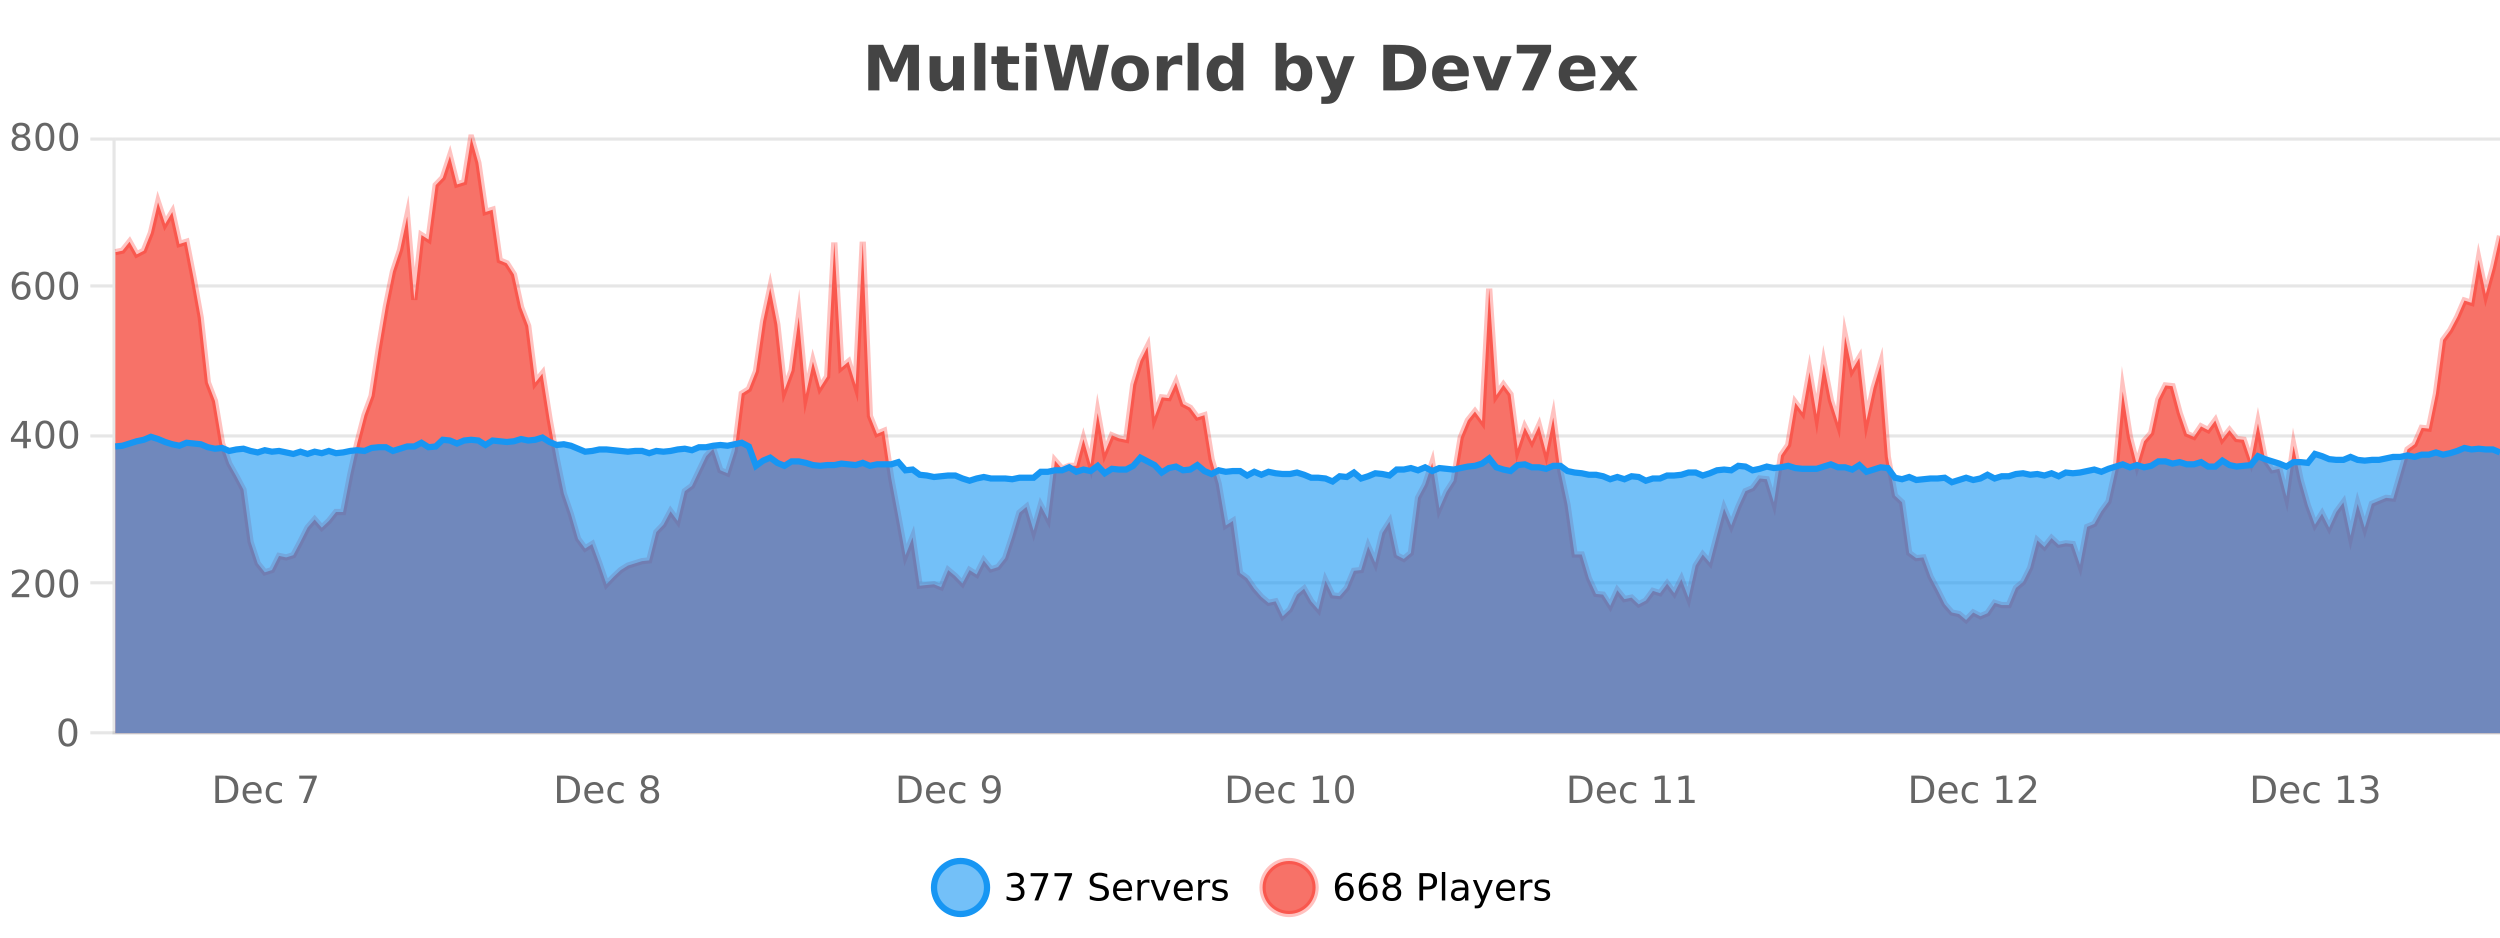 <?xml version="1.0" encoding="UTF-8"?>
<svg xmlns="http://www.w3.org/2000/svg" xmlns:xlink="http://www.w3.org/1999/xlink" width="800pt" height="300pt" viewBox="0 0 800 300" version="1.1">
<defs>
<clipPath id="clip1">
  <path d="M 270 263 L 345 263 L 345 300 L 270 300 Z M 270 263 "/>
</clipPath>
<clipPath id="clip2">
  <path d="M 375 263 L 450 263 L 450 300 L 375 300 Z M 375 263 "/>
</clipPath>
<clipPath id="clip3">
  <path d="M 36.906 44 L 800 44 L 800 234.602 L 36.906 234.602 Z M 36.906 44 "/>
</clipPath>
<clipPath id="clip4">
  <path d="M 35.906 43 L 800 43 L 800 227 L 35.906 227 Z M 35.906 43 "/>
</clipPath>
<clipPath id="clip5">
  <path d="M 36.906 139 L 800 139 L 800 234.602 L 36.906 234.602 Z M 36.906 139 "/>
</clipPath>
<clipPath id="clip6">
  <path d="M 35.906 111 L 800 111 L 800 183 L 35.906 183 Z M 35.906 111 "/>
</clipPath>
</defs>
<g id="surface1232521">
<rect x="0" y="0" width="800" height="300" style="fill:rgb(100%,100%,100%);fill-opacity:1;stroke:none;"/>
<path style="fill:none;stroke-width:1;stroke-linecap:butt;stroke-linejoin:miter;stroke:rgb(0%,0%,0%);stroke-opacity:0.098;stroke-miterlimit:10;" d="M 37 234.5 L 800 234.5 "/>
<path style="fill:none;stroke-width:1;stroke-linecap:butt;stroke-linejoin:miter;stroke:rgb(0%,0%,0%);stroke-opacity:0.098;stroke-miterlimit:10;" d="M 28.906 234.5 L 36 234.5 "/>
<path style="fill:none;stroke-width:1;stroke-linecap:butt;stroke-linejoin:miter;stroke:rgb(0%,0%,0%);stroke-opacity:0.098;stroke-miterlimit:10;" d="M 37 186.5 L 800 186.5 "/>
<path style="fill:none;stroke-width:1;stroke-linecap:butt;stroke-linejoin:miter;stroke:rgb(0%,0%,0%);stroke-opacity:0.098;stroke-miterlimit:10;" d="M 28.906 186.5 L 36 186.5 "/>
<path style="fill:none;stroke-width:1;stroke-linecap:butt;stroke-linejoin:miter;stroke:rgb(0%,0%,0%);stroke-opacity:0.098;stroke-miterlimit:10;" d="M 37 139.5 L 800 139.5 "/>
<path style="fill:none;stroke-width:1;stroke-linecap:butt;stroke-linejoin:miter;stroke:rgb(0%,0%,0%);stroke-opacity:0.098;stroke-miterlimit:10;" d="M 28.906 139.5 L 36 139.5 "/>
<path style="fill:none;stroke-width:1;stroke-linecap:butt;stroke-linejoin:miter;stroke:rgb(0%,0%,0%);stroke-opacity:0.098;stroke-miterlimit:10;" d="M 37 91.5 L 800 91.5 "/>
<path style="fill:none;stroke-width:1;stroke-linecap:butt;stroke-linejoin:miter;stroke:rgb(0%,0%,0%);stroke-opacity:0.098;stroke-miterlimit:10;" d="M 28.906 91.5 L 36 91.5 "/>
<path style="fill:none;stroke-width:1;stroke-linecap:butt;stroke-linejoin:miter;stroke:rgb(0%,0%,0%);stroke-opacity:0.098;stroke-miterlimit:10;" d="M 37 44.5 L 800 44.5 "/>
<path style="fill:none;stroke-width:1;stroke-linecap:butt;stroke-linejoin:miter;stroke:rgb(0%,0%,0%);stroke-opacity:0.098;stroke-miterlimit:10;" d="M 28.906 44.5 L 36 44.5 "/>
<path style=" stroke:none;fill-rule:nonzero;fill:rgb(9.02%,58.824%,95.294%);fill-opacity:0.6;" d="M 315.852 284 C 315.852 288.688 312.055 292.484 307.367 292.484 C 302.684 292.484 298.883 288.688 298.883 284 C 298.883 279.312 302.684 275.516 307.367 275.516 C 312.055 275.516 315.852 279.312 315.852 284 Z M 315.852 284 "/>
<g clip-path="url(#clip1)" clip-rule="nonzero">
<path style="fill:none;stroke-width:2;stroke-linecap:butt;stroke-linejoin:miter;stroke:rgb(9.02%,58.824%,95.294%);stroke-opacity:1;stroke-miterlimit:10;" d="M 315.852 284 C 315.852 288.688 312.055 292.484 307.367 292.484 C 302.684 292.484 298.883 288.688 298.883 284 C 298.883 279.312 302.684 275.516 307.367 275.516 C 312.055 275.516 315.852 279.312 315.852 284 Z M 315.852 284 "/>
</g>
<path style=" stroke:none;fill-rule:nonzero;fill:rgb(0%,0%,0%);fill-opacity:1;" d="M 326.055 283.438 C 326.617 283.562 327.055 283.82 327.367 284.203 C 327.688 284.578 327.852 285.047 327.852 285.609 C 327.852 286.477 327.555 287.148 326.961 287.625 C 326.367 288.094 325.523 288.328 324.43 288.328 C 324.062 288.328 323.684 288.289 323.289 288.219 C 322.902 288.148 322.508 288.039 322.102 287.891 L 322.102 286.75 C 322.422 286.938 322.777 287.086 323.164 287.188 C 323.559 287.281 323.969 287.328 324.398 287.328 C 325.137 287.328 325.699 287.184 326.086 286.891 C 326.48 286.602 326.68 286.172 326.68 285.609 C 326.68 285.102 326.496 284.699 326.133 284.406 C 325.766 284.117 325.266 283.969 324.633 283.969 L 323.602 283.969 L 323.602 283 L 324.68 283 C 325.25 283 325.695 282.887 326.008 282.656 C 326.32 282.418 326.477 282.078 326.477 281.641 C 326.477 281.195 326.312 280.852 325.992 280.609 C 325.68 280.371 325.227 280.25 324.633 280.25 C 324.297 280.25 323.945 280.289 323.57 280.359 C 323.203 280.422 322.797 280.527 322.352 280.672 L 322.352 279.625 C 322.809 279.5 323.23 279.406 323.617 279.344 C 324.012 279.281 324.383 279.25 324.727 279.25 C 325.633 279.25 326.344 279.453 326.867 279.859 C 327.387 280.266 327.648 280.82 327.648 281.516 C 327.648 282.008 327.508 282.418 327.227 282.75 C 326.953 283.086 326.562 283.312 326.055 283.438 Z M 329.801 279.406 L 335.426 279.406 L 335.426 279.906 L 332.254 288.156 L 331.02 288.156 L 334.004 280.406 L 329.801 280.406 Z M 337.438 279.406 L 343.062 279.406 L 343.062 279.906 L 339.891 288.156 L 338.656 288.156 L 341.641 280.406 L 337.438 280.406 Z M 354.32 279.688 L 354.32 280.844 C 353.871 280.637 353.445 280.48 353.039 280.375 C 352.641 280.262 352.262 280.203 351.898 280.203 C 351.25 280.203 350.75 280.328 350.398 280.578 C 350.055 280.828 349.883 281.188 349.883 281.656 C 349.883 282.043 349.996 282.336 350.227 282.531 C 350.453 282.73 350.898 282.887 351.555 283 L 352.258 283.156 C 353.141 283.324 353.793 283.621 354.211 284.047 C 354.637 284.465 354.852 285.027 354.852 285.734 C 354.852 286.59 354.562 287.234 353.992 287.672 C 353.43 288.109 352.594 288.328 351.492 288.328 C 351.086 288.328 350.648 288.281 350.18 288.188 C 349.711 288.094 349.227 287.953 348.727 287.766 L 348.727 286.547 C 349.203 286.82 349.672 287.023 350.133 287.156 C 350.602 287.293 351.055 287.359 351.492 287.359 C 352.168 287.359 352.688 287.23 353.055 286.969 C 353.43 286.699 353.617 286.32 353.617 285.828 C 353.617 285.402 353.48 285.07 353.211 284.828 C 352.949 284.578 352.516 284.398 351.914 284.281 L 351.195 284.141 C 350.309 283.965 349.668 283.688 349.273 283.312 C 348.887 282.938 348.695 282.418 348.695 281.75 C 348.695 280.969 348.965 280.359 349.508 279.922 C 350.047 279.477 350.797 279.25 351.758 279.25 C 352.172 279.25 352.59 279.289 353.008 279.359 C 353.434 279.434 353.871 279.543 354.32 279.688 Z M 362.266 284.609 L 362.266 285.125 L 357.297 285.125 C 357.348 285.875 357.57 286.445 357.969 286.828 C 358.375 287.215 358.93 287.406 359.641 287.406 C 360.055 287.406 360.457 287.359 360.844 287.266 C 361.238 287.164 361.629 287.008 362.016 286.797 L 362.016 287.828 C 361.617 287.984 361.219 288.105 360.812 288.188 C 360.406 288.281 359.992 288.328 359.578 288.328 C 358.535 288.328 357.707 288.027 357.094 287.422 C 356.477 286.809 356.172 285.98 356.172 284.938 C 356.172 283.867 356.461 283.016 357.047 282.391 C 357.629 281.758 358.41 281.438 359.391 281.438 C 360.273 281.438 360.973 281.727 361.484 282.297 C 362.004 282.859 362.266 283.633 362.266 284.609 Z M 361.188 284.281 C 361.176 283.699 361.008 283.23 360.688 282.875 C 360.363 282.523 359.938 282.344 359.406 282.344 C 358.801 282.344 358.316 282.516 357.953 282.859 C 357.598 283.203 357.395 283.684 357.344 284.297 Z M 367.836 282.594 C 367.711 282.531 367.574 282.484 367.43 282.453 C 367.293 282.414 367.137 282.391 366.961 282.391 C 366.355 282.391 365.887 282.59 365.555 282.984 C 365.23 283.383 365.07 283.953 365.07 284.703 L 365.07 288.156 L 363.992 288.156 L 363.992 281.594 L 365.07 281.594 L 365.07 282.609 C 365.297 282.215 365.594 281.922 365.961 281.734 C 366.324 281.539 366.766 281.438 367.289 281.438 C 367.359 281.438 367.438 281.445 367.523 281.453 C 367.617 281.465 367.715 281.48 367.82 281.5 Z M 368.195 281.594 L 369.336 281.594 L 371.383 287.094 L 373.445 281.594 L 374.586 281.594 L 372.117 288.156 L 370.648 288.156 Z M 381.688 284.609 L 381.688 285.125 L 376.719 285.125 C 376.77 285.875 376.992 286.445 377.391 286.828 C 377.797 287.215 378.352 287.406 379.062 287.406 C 379.477 287.406 379.879 287.359 380.266 287.266 C 380.66 287.164 381.051 287.008 381.438 286.797 L 381.438 287.828 C 381.039 287.984 380.641 288.105 380.234 288.188 C 379.828 288.281 379.414 288.328 379 288.328 C 377.957 288.328 377.129 288.027 376.516 287.422 C 375.898 286.809 375.594 285.98 375.594 284.938 C 375.594 283.867 375.883 283.016 376.469 282.391 C 377.051 281.758 377.832 281.438 378.812 281.438 C 379.695 281.438 380.395 281.727 380.906 282.297 C 381.426 282.859 381.688 283.633 381.688 284.609 Z M 380.609 284.281 C 380.598 283.699 380.43 283.23 380.109 282.875 C 379.785 282.523 379.359 282.344 378.828 282.344 C 378.223 282.344 377.738 282.516 377.375 282.859 C 377.02 283.203 376.816 283.684 376.766 284.297 Z M 387.258 282.594 C 387.133 282.531 386.996 282.484 386.852 282.453 C 386.715 282.414 386.559 282.391 386.383 282.391 C 385.777 282.391 385.309 282.59 384.977 282.984 C 384.652 283.383 384.492 283.953 384.492 284.703 L 384.492 288.156 L 383.414 288.156 L 383.414 281.594 L 384.492 281.594 L 384.492 282.609 C 384.719 282.215 385.016 281.922 385.383 281.734 C 385.746 281.539 386.188 281.438 386.711 281.438 C 386.781 281.438 386.859 281.445 386.945 281.453 C 387.039 281.465 387.137 281.48 387.242 281.5 Z M 392.562 281.781 L 392.562 282.812 C 392.258 282.656 391.941 282.543 391.609 282.469 C 391.285 282.387 390.945 282.344 390.594 282.344 C 390.062 282.344 389.66 282.43 389.391 282.594 C 389.117 282.75 388.984 282.996 388.984 283.328 C 388.984 283.578 389.078 283.777 389.266 283.922 C 389.461 284.059 389.852 284.188 390.438 284.312 L 390.797 284.406 C 391.566 284.562 392.113 284.793 392.438 285.094 C 392.758 285.398 392.922 285.812 392.922 286.344 C 392.922 286.961 392.676 287.445 392.188 287.797 C 391.707 288.152 391.047 288.328 390.203 288.328 C 389.848 288.328 389.477 288.289 389.094 288.219 C 388.719 288.156 388.32 288.059 387.906 287.922 L 387.906 286.797 C 388.301 287.008 388.691 287.164 389.078 287.266 C 389.461 287.371 389.848 287.422 390.234 287.422 C 390.734 287.422 391.117 287.34 391.391 287.172 C 391.672 286.996 391.812 286.746 391.812 286.422 C 391.812 286.133 391.711 285.906 391.516 285.75 C 391.316 285.594 390.883 285.445 390.219 285.297 L 389.844 285.219 C 389.176 285.074 388.691 284.855 388.391 284.562 C 388.098 284.273 387.953 283.875 387.953 283.375 C 387.953 282.75 388.172 282.273 388.609 281.938 C 389.047 281.605 389.664 281.438 390.469 281.438 C 390.863 281.438 391.238 281.469 391.594 281.531 C 391.945 281.586 392.27 281.668 392.562 281.781 Z M 317.367 277.016 "/>
<path style=" stroke:none;fill-rule:nonzero;fill:rgb(96.863%,44.706%,40.784%);fill-opacity:1;" d="M 420.988 284 C 420.988 288.688 417.191 292.484 412.504 292.484 C 407.82 292.484 404.02 288.688 404.02 284 C 404.02 279.312 407.82 275.516 412.504 275.516 C 417.191 275.516 420.988 279.312 420.988 284 Z M 420.988 284 "/>
<g clip-path="url(#clip2)" clip-rule="nonzero">
<path style="fill:none;stroke-width:2;stroke-linecap:butt;stroke-linejoin:miter;stroke:rgb(100%,4.706%,0%);stroke-opacity:0.247;stroke-miterlimit:10;" d="M 420.988 284 C 420.988 288.688 417.191 292.484 412.504 292.484 C 407.82 292.484 404.02 288.688 404.02 284 C 404.02 279.312 407.82 275.516 412.504 275.516 C 417.191 275.516 420.988 279.312 420.988 284 Z M 420.988 284 "/>
</g>
<path style=" stroke:none;fill-rule:nonzero;fill:rgb(0%,0%,0%);fill-opacity:1;" d="M 430.289 283.312 C 429.758 283.312 429.336 283.496 429.023 283.859 C 428.711 284.227 428.555 284.719 428.555 285.344 C 428.555 285.98 428.711 286.48 429.023 286.844 C 429.336 287.211 429.758 287.391 430.289 287.391 C 430.82 287.391 431.234 287.211 431.539 286.844 C 431.852 286.48 432.008 285.98 432.008 285.344 C 432.008 284.719 431.852 284.227 431.539 283.859 C 431.234 283.496 430.82 283.312 430.289 283.312 Z M 432.633 279.594 L 432.633 280.672 C 432.328 280.539 432.027 280.434 431.727 280.359 C 431.422 280.289 431.125 280.25 430.836 280.25 C 430.055 280.25 429.453 280.516 429.039 281.047 C 428.633 281.57 428.398 282.359 428.336 283.422 C 428.562 283.09 428.852 282.836 429.195 282.656 C 429.547 282.469 429.934 282.375 430.352 282.375 C 431.227 282.375 431.918 282.641 432.43 283.172 C 432.938 283.703 433.195 284.43 433.195 285.344 C 433.195 286.25 432.93 286.977 432.398 287.516 C 431.867 288.059 431.164 288.328 430.289 288.328 C 429.266 288.328 428.492 287.945 427.961 287.172 C 427.43 286.391 427.164 285.266 427.164 283.797 C 427.164 282.414 427.492 281.309 428.148 280.484 C 428.805 279.664 429.684 279.25 430.789 279.25 C 431.078 279.25 431.375 279.281 431.68 279.344 C 431.98 279.398 432.297 279.48 432.633 279.594 Z M 437.922 283.312 C 437.391 283.312 436.969 283.496 436.656 283.859 C 436.344 284.227 436.188 284.719 436.188 285.344 C 436.188 285.98 436.344 286.48 436.656 286.844 C 436.969 287.211 437.391 287.391 437.922 287.391 C 438.453 287.391 438.867 287.211 439.172 286.844 C 439.484 286.48 439.641 285.98 439.641 285.344 C 439.641 284.719 439.484 284.227 439.172 283.859 C 438.867 283.496 438.453 283.312 437.922 283.312 Z M 440.266 279.594 L 440.266 280.672 C 439.961 280.539 439.66 280.434 439.359 280.359 C 439.055 280.289 438.758 280.25 438.469 280.25 C 437.688 280.25 437.086 280.516 436.672 281.047 C 436.266 281.57 436.031 282.359 435.969 283.422 C 436.195 283.09 436.484 282.836 436.828 282.656 C 437.18 282.469 437.566 282.375 437.984 282.375 C 438.859 282.375 439.551 282.641 440.062 283.172 C 440.57 283.703 440.828 284.43 440.828 285.344 C 440.828 286.25 440.562 286.977 440.031 287.516 C 439.5 288.059 438.797 288.328 437.922 288.328 C 436.898 288.328 436.125 287.945 435.594 287.172 C 435.062 286.391 434.797 285.266 434.797 283.797 C 434.797 282.414 435.125 281.309 435.781 280.484 C 436.438 279.664 437.316 279.25 438.422 279.25 C 438.711 279.25 439.008 279.281 439.312 279.344 C 439.613 279.398 439.93 279.48 440.266 279.594 Z M 445.398 284 C 444.836 284 444.391 284.152 444.07 284.453 C 443.746 284.758 443.586 285.168 443.586 285.688 C 443.586 286.219 443.746 286.637 444.07 286.938 C 444.391 287.242 444.836 287.391 445.398 287.391 C 445.961 287.391 446.402 287.242 446.727 286.938 C 447.047 286.637 447.211 286.219 447.211 285.688 C 447.211 285.168 447.047 284.758 446.727 284.453 C 446.414 284.152 445.969 284 445.398 284 Z M 444.211 283.5 C 443.711 283.375 443.312 283.141 443.023 282.797 C 442.742 282.445 442.602 282.016 442.602 281.516 C 442.602 280.82 442.852 280.266 443.352 279.859 C 443.852 279.453 444.531 279.25 445.398 279.25 C 446.273 279.25 446.953 279.453 447.445 279.859 C 447.945 280.266 448.195 280.82 448.195 281.516 C 448.195 282.016 448.055 282.445 447.773 282.797 C 447.492 283.141 447.094 283.375 446.586 283.5 C 447.156 283.637 447.602 283.898 447.914 284.281 C 448.234 284.668 448.398 285.137 448.398 285.688 C 448.398 286.543 448.137 287.199 447.617 287.656 C 447.105 288.105 446.367 288.328 445.398 288.328 C 444.438 288.328 443.699 288.105 443.18 287.656 C 442.656 287.199 442.398 286.543 442.398 285.688 C 442.398 285.137 442.559 284.668 442.883 284.281 C 443.203 283.898 443.648 283.637 444.211 283.5 Z M 443.789 281.625 C 443.789 282.086 443.93 282.438 444.211 282.688 C 444.492 282.938 444.887 283.062 445.398 283.062 C 445.906 283.062 446.305 282.938 446.586 282.688 C 446.875 282.438 447.023 282.086 447.023 281.625 C 447.023 281.18 446.875 280.828 446.586 280.578 C 446.305 280.32 445.906 280.188 445.398 280.188 C 444.887 280.188 444.492 280.32 444.211 280.578 C 443.93 280.828 443.789 281.18 443.789 281.625 Z M 455.398 280.375 L 455.398 283.672 L 456.883 283.672 C 457.434 283.672 457.859 283.531 458.164 283.25 C 458.465 282.961 458.617 282.547 458.617 282.016 C 458.617 281.496 458.465 281.094 458.164 280.812 C 457.859 280.523 457.434 280.375 456.883 280.375 Z M 454.211 279.406 L 456.883 279.406 C 457.871 279.406 458.617 279.633 459.117 280.078 C 459.617 280.516 459.867 281.164 459.867 282.016 C 459.867 282.883 459.617 283.539 459.117 283.984 C 458.617 284.422 457.871 284.641 456.883 284.641 L 455.398 284.641 L 455.398 288.156 L 454.211 288.156 Z M 461.398 279.031 L 462.477 279.031 L 462.477 288.156 L 461.398 288.156 Z M 467.719 284.859 C 466.852 284.859 466.25 284.961 465.906 285.156 C 465.57 285.355 465.406 285.695 465.406 286.172 C 465.406 286.559 465.531 286.867 465.781 287.094 C 466.039 287.312 466.383 287.422 466.812 287.422 C 467.414 287.422 467.895 287.215 468.25 286.797 C 468.613 286.371 468.797 285.805 468.797 285.094 L 468.797 284.859 Z M 469.875 284.406 L 469.875 288.156 L 468.797 288.156 L 468.797 287.156 C 468.547 287.555 468.238 287.852 467.875 288.047 C 467.508 288.234 467.062 288.328 466.531 288.328 C 465.852 288.328 465.316 288.141 464.922 287.766 C 464.523 287.383 464.328 286.875 464.328 286.25 C 464.328 285.512 464.57 284.953 465.062 284.578 C 465.562 284.203 466.301 284.016 467.281 284.016 L 468.797 284.016 L 468.797 283.906 C 468.797 283.406 468.629 283.023 468.297 282.75 C 467.973 282.48 467.52 282.344 466.938 282.344 C 466.562 282.344 466.191 282.391 465.828 282.484 C 465.473 282.578 465.133 282.715 464.812 282.891 L 464.812 281.891 C 465.207 281.734 465.586 281.621 465.953 281.547 C 466.328 281.477 466.691 281.438 467.047 281.438 C 467.992 281.438 468.703 281.684 469.172 282.172 C 469.641 282.664 469.875 283.406 469.875 284.406 Z M 474.82 288.766 C 474.516 289.547 474.219 290.055 473.93 290.297 C 473.637 290.535 473.25 290.656 472.773 290.656 L 471.914 290.656 L 471.914 289.75 L 472.539 289.75 C 472.84 289.75 473.07 289.676 473.227 289.531 C 473.391 289.395 473.574 289.066 473.773 288.547 L 473.977 288.047 L 471.32 281.594 L 472.461 281.594 L 474.508 286.719 L 476.57 281.594 L 477.711 281.594 Z M 484.812 284.609 L 484.812 285.125 L 479.844 285.125 C 479.895 285.875 480.117 286.445 480.516 286.828 C 480.922 287.215 481.477 287.406 482.188 287.406 C 482.602 287.406 483.004 287.359 483.391 287.266 C 483.785 287.164 484.176 287.008 484.562 286.797 L 484.562 287.828 C 484.164 287.984 483.766 288.105 483.359 288.188 C 482.953 288.281 482.539 288.328 482.125 288.328 C 481.082 288.328 480.254 288.027 479.641 287.422 C 479.023 286.809 478.719 285.98 478.719 284.938 C 478.719 283.867 479.008 283.016 479.594 282.391 C 480.176 281.758 480.957 281.438 481.938 281.438 C 482.82 281.438 483.52 281.727 484.031 282.297 C 484.551 282.859 484.812 283.633 484.812 284.609 Z M 483.734 284.281 C 483.723 283.699 483.555 283.23 483.234 282.875 C 482.91 282.523 482.484 282.344 481.953 282.344 C 481.348 282.344 480.863 282.516 480.5 282.859 C 480.145 283.203 479.941 283.684 479.891 284.297 Z M 490.383 282.594 C 490.258 282.531 490.121 282.484 489.977 282.453 C 489.84 282.414 489.684 282.391 489.508 282.391 C 488.902 282.391 488.434 282.59 488.102 282.984 C 487.777 283.383 487.617 283.953 487.617 284.703 L 487.617 288.156 L 486.539 288.156 L 486.539 281.594 L 487.617 281.594 L 487.617 282.609 C 487.844 282.215 488.141 281.922 488.508 281.734 C 488.871 281.539 489.312 281.438 489.836 281.438 C 489.906 281.438 489.984 281.445 490.07 281.453 C 490.164 281.465 490.262 281.48 490.367 281.5 Z M 495.691 281.781 L 495.691 282.812 C 495.387 282.656 495.07 282.543 494.738 282.469 C 494.414 282.387 494.074 282.344 493.723 282.344 C 493.191 282.344 492.789 282.43 492.52 282.594 C 492.246 282.75 492.113 282.996 492.113 283.328 C 492.113 283.578 492.207 283.777 492.395 283.922 C 492.59 284.059 492.98 284.188 493.566 284.312 L 493.926 284.406 C 494.695 284.562 495.242 284.793 495.566 285.094 C 495.887 285.398 496.051 285.812 496.051 286.344 C 496.051 286.961 495.805 287.445 495.316 287.797 C 494.836 288.152 494.176 288.328 493.332 288.328 C 492.977 288.328 492.605 288.289 492.223 288.219 C 491.848 288.156 491.449 288.059 491.035 287.922 L 491.035 286.797 C 491.43 287.008 491.82 287.164 492.207 287.266 C 492.59 287.371 492.977 287.422 493.363 287.422 C 493.863 287.422 494.246 287.34 494.52 287.172 C 494.801 286.996 494.941 286.746 494.941 286.422 C 494.941 286.133 494.84 285.906 494.645 285.75 C 494.445 285.594 494.012 285.445 493.348 285.297 L 492.973 285.219 C 492.305 285.074 491.82 284.855 491.52 284.562 C 491.227 284.273 491.082 283.875 491.082 283.375 C 491.082 282.75 491.301 282.273 491.738 281.938 C 492.176 281.605 492.793 281.438 493.598 281.438 C 493.992 281.438 494.367 281.469 494.723 281.531 C 495.074 281.586 495.398 281.668 495.691 281.781 Z M 422.504 277.016 "/>
<path style=" stroke:none;fill-rule:nonzero;fill:rgb(26.667%,26.667%,26.667%);fill-opacity:1;" d="M 277.844 14.344 L 282.625 14.344 L 285.938 22.141 L 289.281 14.344 L 294.062 14.344 L 294.062 28.922 L 290.5 28.922 L 290.5 18.25 L 287.141 26.125 L 284.766 26.125 L 281.406 18.25 L 281.406 28.922 L 277.844 28.922 Z M 297.465 24.656 L 297.465 17.984 L 300.98 17.984 L 300.98 19.078 C 300.98 19.672 300.973 20.418 300.965 21.312 C 300.965 22.211 300.965 22.805 300.965 23.094 C 300.965 23.98 300.984 24.617 301.027 25 C 301.078 25.387 301.156 25.668 301.262 25.844 C 301.406 26.074 301.594 26.25 301.824 26.375 C 302.051 26.5 302.316 26.562 302.621 26.562 C 303.348 26.562 303.922 26.281 304.34 25.719 C 304.754 25.156 304.965 24.383 304.965 23.391 L 304.965 17.984 L 308.465 17.984 L 308.465 28.922 L 304.965 28.922 L 304.965 27.344 C 304.434 27.98 303.871 28.449 303.277 28.75 C 302.691 29.051 302.047 29.203 301.34 29.203 C 300.078 29.203 299.113 28.82 298.449 28.047 C 297.793 27.266 297.465 26.137 297.465 24.656 Z M 311.828 13.719 L 315.312 13.719 L 315.312 28.922 L 311.828 28.922 Z M 322.496 14.875 L 322.496 17.984 L 326.105 17.984 L 326.105 20.484 L 322.496 20.484 L 322.496 25.125 C 322.496 25.637 322.594 25.98 322.793 26.156 C 323 26.336 323.402 26.422 323.996 26.422 L 325.793 26.422 L 325.793 28.922 L 322.793 28.922 C 321.418 28.922 320.438 28.637 319.855 28.062 C 319.281 27.48 318.996 26.5 318.996 25.125 L 318.996 20.484 L 317.262 20.484 L 317.262 17.984 L 318.996 17.984 L 318.996 14.875 Z M 328.242 17.984 L 331.727 17.984 L 331.727 28.922 L 328.242 28.922 Z M 328.242 13.719 L 331.727 13.719 L 331.727 16.578 L 328.242 16.578 Z M 334.008 14.344 L 337.617 14.344 L 340.133 24.938 L 342.633 14.344 L 346.258 14.344 L 348.758 24.938 L 351.273 14.344 L 354.852 14.344 L 351.414 28.922 L 347.07 28.922 L 344.43 17.844 L 341.82 28.922 L 337.477 28.922 Z M 361.648 20.219 C 360.867 20.219 360.273 20.5 359.867 21.062 C 359.461 21.617 359.258 22.418 359.258 23.469 C 359.258 24.512 359.461 25.312 359.867 25.875 C 360.273 26.43 360.867 26.703 361.648 26.703 C 362.406 26.703 362.984 26.43 363.383 25.875 C 363.789 25.312 363.992 24.512 363.992 23.469 C 363.992 22.418 363.789 21.617 363.383 21.062 C 362.984 20.5 362.406 20.219 361.648 20.219 Z M 361.648 17.719 C 363.523 17.719 364.984 18.23 366.039 19.25 C 367.102 20.262 367.633 21.668 367.633 23.469 C 367.633 25.262 367.102 26.668 366.039 27.688 C 364.984 28.699 363.523 29.203 361.648 29.203 C 359.75 29.203 358.273 28.699 357.211 27.688 C 356.148 26.668 355.617 25.262 355.617 23.469 C 355.617 21.668 356.148 20.262 357.211 19.25 C 358.273 18.23 359.75 17.719 361.648 17.719 Z M 378.312 20.969 C 378 20.824 377.691 20.719 377.391 20.656 C 377.086 20.586 376.785 20.547 376.484 20.547 C 375.578 20.547 374.879 20.836 374.391 21.406 C 373.91 21.98 373.672 22.805 373.672 23.875 L 373.672 28.922 L 370.188 28.922 L 370.188 17.984 L 373.672 17.984 L 373.672 19.781 C 374.117 19.062 374.633 18.543 375.219 18.219 C 375.801 17.887 376.5 17.719 377.312 17.719 C 377.438 17.719 377.566 17.727 377.703 17.734 C 377.836 17.746 378.035 17.766 378.297 17.797 Z M 380.051 13.719 L 383.535 13.719 L 383.535 28.922 L 380.051 28.922 Z M 394.344 19.578 L 394.344 13.719 L 397.859 13.719 L 397.859 28.922 L 394.344 28.922 L 394.344 27.344 C 393.863 27.992 393.332 28.465 392.75 28.766 C 392.164 29.055 391.492 29.203 390.734 29.203 C 389.391 29.203 388.285 28.668 387.422 27.594 C 386.555 26.523 386.125 25.148 386.125 23.469 C 386.125 21.781 386.555 20.402 387.422 19.328 C 388.285 18.258 389.391 17.719 390.734 17.719 C 391.492 17.719 392.164 17.871 392.75 18.172 C 393.332 18.477 393.863 18.945 394.344 19.578 Z M 392.031 26.672 C 392.781 26.672 393.352 26.402 393.75 25.859 C 394.145 25.309 394.344 24.512 394.344 23.469 C 394.344 22.43 394.145 21.637 393.75 21.094 C 393.352 20.543 392.781 20.266 392.031 20.266 C 391.289 20.266 390.723 20.543 390.328 21.094 C 389.93 21.637 389.734 22.43 389.734 23.469 C 389.734 24.512 389.93 25.309 390.328 25.859 C 390.723 26.402 391.289 26.672 392.031 26.672 Z M 414 26.672 C 414.75 26.672 415.32 26.402 415.719 25.859 C 416.113 25.309 416.312 24.512 416.312 23.469 C 416.312 22.43 416.113 21.637 415.719 21.094 C 415.32 20.543 414.75 20.266 414 20.266 C 413.25 20.266 412.672 20.543 412.266 21.094 C 411.867 21.637 411.672 22.43 411.672 23.469 C 411.672 24.5 411.867 25.293 412.266 25.844 C 412.672 26.398 413.25 26.672 414 26.672 Z M 411.672 19.578 C 412.16 18.945 412.695 18.477 413.281 18.172 C 413.863 17.871 414.535 17.719 415.297 17.719 C 416.648 17.719 417.758 18.258 418.625 19.328 C 419.488 20.402 419.922 21.781 419.922 23.469 C 419.922 25.148 419.488 26.523 418.625 27.594 C 417.758 28.668 416.648 29.203 415.297 29.203 C 414.535 29.203 413.863 29.051 413.281 28.75 C 412.695 28.449 412.16 27.98 411.672 27.344 L 411.672 28.922 L 408.188 28.922 L 408.188 13.719 L 411.672 13.719 Z M 421.062 17.984 L 424.547 17.984 L 427.5 25.406 L 430 17.984 L 433.484 17.984 L 428.891 29.953 C 428.43 31.172 427.891 32.02 427.266 32.5 C 426.648 32.988 425.844 33.234 424.844 33.234 L 422.812 33.234 L 422.812 30.938 L 423.906 30.938 C 424.5 30.938 424.93 30.844 425.203 30.656 C 425.473 30.469 425.68 30.129 425.828 29.641 L 425.938 29.344 Z M 446.406 17.188 L 446.406 26.078 L 447.75 26.078 C 449.289 26.078 450.469 25.699 451.281 24.938 C 452.094 24.18 452.5 23.07 452.5 21.609 C 452.5 20.172 452.094 19.078 451.281 18.328 C 450.477 17.57 449.301 17.188 447.75 17.188 Z M 442.656 14.344 L 446.609 14.344 C 448.828 14.344 450.477 14.5 451.562 14.812 C 452.645 15.125 453.57 15.664 454.344 16.422 C 455.031 17.078 455.539 17.84 455.875 18.703 C 456.207 19.559 456.375 20.527 456.375 21.609 C 456.375 22.715 456.207 23.699 455.875 24.562 C 455.539 25.43 455.031 26.188 454.344 26.844 C 453.562 27.594 452.625 28.133 451.531 28.453 C 450.438 28.766 448.797 28.922 446.609 28.922 L 442.656 28.922 Z M 470.008 23.422 L 470.008 24.422 L 461.836 24.422 C 461.918 25.246 462.215 25.859 462.727 26.266 C 463.234 26.672 463.945 26.875 464.852 26.875 C 465.59 26.875 466.344 26.766 467.117 26.547 C 467.887 26.328 468.68 26 469.492 25.562 L 469.492 28.25 C 468.668 28.562 467.84 28.797 467.008 28.953 C 466.184 29.117 465.359 29.203 464.539 29.203 C 462.559 29.203 461.016 28.703 459.914 27.703 C 458.82 26.695 458.273 25.281 458.273 23.469 C 458.273 21.68 458.809 20.273 459.883 19.25 C 460.965 18.23 462.449 17.719 464.336 17.719 C 466.055 17.719 467.43 18.242 468.461 19.281 C 469.492 20.312 470.008 21.695 470.008 23.422 Z M 466.414 22.266 C 466.414 21.602 466.219 21.062 465.836 20.656 C 465.449 20.25 464.945 20.047 464.32 20.047 C 463.641 20.047 463.09 20.242 462.664 20.625 C 462.246 21 461.984 21.547 461.883 22.266 Z M 471.277 17.984 L 474.777 17.984 L 477.512 25.547 L 480.215 17.984 L 483.73 17.984 L 479.418 28.922 L 475.574 28.922 Z M 485.359 14.344 L 496.344 14.344 L 496.344 16.453 L 490.656 28.922 L 487 28.922 L 492.375 17.109 L 485.359 17.109 Z M 510.527 23.422 L 510.527 24.422 L 502.355 24.422 C 502.438 25.246 502.734 25.859 503.246 26.266 C 503.754 26.672 504.465 26.875 505.371 26.875 C 506.109 26.875 506.863 26.766 507.637 26.547 C 508.406 26.328 509.199 26 510.012 25.562 L 510.012 28.25 C 509.188 28.562 508.359 28.797 507.527 28.953 C 506.703 29.117 505.879 29.203 505.059 29.203 C 503.078 29.203 501.535 28.703 500.434 27.703 C 499.34 26.695 498.793 25.281 498.793 23.469 C 498.793 21.68 499.328 20.273 500.402 19.25 C 501.484 18.23 502.969 17.719 504.855 17.719 C 506.574 17.719 507.949 18.242 508.98 19.281 C 510.012 20.312 510.527 21.695 510.527 23.422 Z M 506.934 22.266 C 506.934 21.602 506.738 21.062 506.355 20.656 C 505.969 20.25 505.465 20.047 504.84 20.047 C 504.16 20.047 503.609 20.242 503.184 20.625 C 502.766 21 502.504 21.547 502.402 22.266 Z M 515.938 23.328 L 512 17.984 L 515.703 17.984 L 517.938 21.219 L 520.203 17.984 L 523.906 17.984 L 519.953 23.312 L 524.094 28.922 L 520.391 28.922 L 517.938 25.469 L 515.5 28.922 L 511.797 28.922 Z M 276 10.359 "/>
<path style="fill:none;stroke-width:1;stroke-linecap:butt;stroke-linejoin:miter;stroke:rgb(0%,0%,0%);stroke-opacity:0.098;stroke-miterlimit:10;" d="M 36 234.5 L 801 234.5 "/>
<path style=" stroke:none;fill-rule:nonzero;fill:rgb(40%,40%,40%);fill-opacity:1;" d="M 70.098 249.172 L 70.098 255.984 L 71.535 255.984 C 72.742 255.984 73.621 255.715 74.176 255.172 C 74.738 254.621 75.02 253.75 75.02 252.562 C 75.02 251.398 74.738 250.543 74.176 250 C 73.621 249.449 72.742 249.172 71.535 249.172 Z M 68.91 248.203 L 71.348 248.203 C 73.043 248.203 74.289 248.559 75.082 249.266 C 75.871 249.965 76.27 251.062 76.27 252.562 C 76.27 254.074 75.867 255.184 75.066 255.891 C 74.273 256.602 73.035 256.953 71.348 256.953 L 68.91 256.953 Z M 83.727 253.406 L 83.727 253.922 L 78.758 253.922 C 78.809 254.672 79.031 255.242 79.43 255.625 C 79.836 256.012 80.391 256.203 81.102 256.203 C 81.516 256.203 81.918 256.156 82.305 256.062 C 82.699 255.961 83.09 255.805 83.477 255.594 L 83.477 256.625 C 83.078 256.781 82.68 256.902 82.273 256.984 C 81.867 257.078 81.453 257.125 81.039 257.125 C 79.996 257.125 79.168 256.824 78.555 256.219 C 77.938 255.605 77.633 254.777 77.633 253.734 C 77.633 252.664 77.922 251.812 78.508 251.188 C 79.09 250.555 79.871 250.234 80.852 250.234 C 81.734 250.234 82.434 250.523 82.945 251.094 C 83.465 251.656 83.727 252.43 83.727 253.406 Z M 82.648 253.078 C 82.637 252.496 82.469 252.027 82.148 251.672 C 81.824 251.32 81.398 251.141 80.867 251.141 C 80.262 251.141 79.777 251.312 79.414 251.656 C 79.059 252 78.855 252.48 78.805 253.094 Z M 90.219 250.641 L 90.219 251.656 C 89.906 251.48 89.598 251.352 89.297 251.266 C 88.992 251.184 88.688 251.141 88.375 251.141 C 87.664 251.141 87.117 251.367 86.734 251.812 C 86.348 252.25 86.156 252.871 86.156 253.672 C 86.156 254.477 86.348 255.102 86.734 255.547 C 87.117 255.984 87.664 256.203 88.375 256.203 C 88.688 256.203 88.992 256.164 89.297 256.078 C 89.598 255.996 89.906 255.871 90.219 255.703 L 90.219 256.703 C 89.914 256.84 89.602 256.945 89.281 257.016 C 88.957 257.086 88.613 257.125 88.25 257.125 C 87.258 257.125 86.473 256.82 85.891 256.203 C 85.305 255.578 85.016 254.734 85.016 253.672 C 85.016 252.609 85.305 251.773 85.891 251.156 C 86.484 250.543 87.297 250.234 88.328 250.234 C 88.648 250.234 88.969 250.273 89.281 250.344 C 89.602 250.406 89.914 250.508 90.219 250.641 Z M 95.758 248.203 L 101.383 248.203 L 101.383 248.703 L 98.211 256.953 L 96.977 256.953 L 99.961 249.203 L 95.758 249.203 Z M 67.738 245.816 "/>
<path style=" stroke:none;fill-rule:nonzero;fill:rgb(40%,40%,40%);fill-opacity:1;" d="M 179.438 249.172 L 179.438 255.984 L 180.875 255.984 C 182.082 255.984 182.961 255.715 183.516 255.172 C 184.078 254.621 184.359 253.75 184.359 252.562 C 184.359 251.398 184.078 250.543 183.516 250 C 182.961 249.449 182.082 249.172 180.875 249.172 Z M 178.25 248.203 L 180.688 248.203 C 182.383 248.203 183.629 248.559 184.422 249.266 C 185.211 249.965 185.609 251.062 185.609 252.562 C 185.609 254.074 185.207 255.184 184.406 255.891 C 183.613 256.602 182.375 256.953 180.688 256.953 L 178.25 256.953 Z M 193.07 253.406 L 193.07 253.922 L 188.102 253.922 C 188.152 254.672 188.375 255.242 188.773 255.625 C 189.18 256.012 189.734 256.203 190.445 256.203 C 190.859 256.203 191.262 256.156 191.648 256.062 C 192.043 255.961 192.434 255.805 192.82 255.594 L 192.82 256.625 C 192.422 256.781 192.023 256.902 191.617 256.984 C 191.211 257.078 190.797 257.125 190.383 257.125 C 189.34 257.125 188.512 256.824 187.898 256.219 C 187.281 255.605 186.977 254.777 186.977 253.734 C 186.977 252.664 187.266 251.812 187.852 251.188 C 188.434 250.555 189.215 250.234 190.195 250.234 C 191.078 250.234 191.777 250.523 192.289 251.094 C 192.809 251.656 193.07 252.43 193.07 253.406 Z M 191.992 253.078 C 191.98 252.496 191.812 252.027 191.492 251.672 C 191.168 251.32 190.742 251.141 190.211 251.141 C 189.605 251.141 189.121 251.312 188.758 251.656 C 188.402 252 188.199 252.48 188.148 253.094 Z M 199.562 250.641 L 199.562 251.656 C 199.25 251.48 198.941 251.352 198.641 251.266 C 198.336 251.184 198.031 251.141 197.719 251.141 C 197.008 251.141 196.461 251.367 196.078 251.812 C 195.691 252.25 195.5 252.871 195.5 253.672 C 195.5 254.477 195.691 255.102 196.078 255.547 C 196.461 255.984 197.008 256.203 197.719 256.203 C 198.031 256.203 198.336 256.164 198.641 256.078 C 198.941 255.996 199.25 255.871 199.562 255.703 L 199.562 256.703 C 199.258 256.84 198.945 256.945 198.625 257.016 C 198.301 257.086 197.957 257.125 197.594 257.125 C 196.602 257.125 195.816 256.82 195.234 256.203 C 194.648 255.578 194.359 254.734 194.359 253.672 C 194.359 252.609 194.648 251.773 195.234 251.156 C 195.828 250.543 196.641 250.234 197.672 250.234 C 197.992 250.234 198.312 250.273 198.625 250.344 C 198.945 250.406 199.258 250.508 199.562 250.641 Z M 207.926 252.797 C 207.363 252.797 206.918 252.949 206.598 253.25 C 206.273 253.555 206.113 253.965 206.113 254.484 C 206.113 255.016 206.273 255.434 206.598 255.734 C 206.918 256.039 207.363 256.188 207.926 256.188 C 208.488 256.188 208.93 256.039 209.254 255.734 C 209.574 255.434 209.738 255.016 209.738 254.484 C 209.738 253.965 209.574 253.555 209.254 253.25 C 208.941 252.949 208.496 252.797 207.926 252.797 Z M 206.738 252.297 C 206.238 252.172 205.84 251.938 205.551 251.594 C 205.27 251.242 205.129 250.812 205.129 250.312 C 205.129 249.617 205.379 249.062 205.879 248.656 C 206.379 248.25 207.059 248.047 207.926 248.047 C 208.801 248.047 209.48 248.25 209.973 248.656 C 210.473 249.062 210.723 249.617 210.723 250.312 C 210.723 250.812 210.582 251.242 210.301 251.594 C 210.02 251.938 209.621 252.172 209.113 252.297 C 209.684 252.434 210.129 252.695 210.441 253.078 C 210.762 253.465 210.926 253.934 210.926 254.484 C 210.926 255.34 210.664 255.996 210.145 256.453 C 209.633 256.902 208.895 257.125 207.926 257.125 C 206.965 257.125 206.227 256.902 205.707 256.453 C 205.184 255.996 204.926 255.34 204.926 254.484 C 204.926 253.934 205.086 253.465 205.41 253.078 C 205.73 252.695 206.176 252.434 206.738 252.297 Z M 206.316 250.422 C 206.316 250.883 206.457 251.234 206.738 251.484 C 207.02 251.734 207.414 251.859 207.926 251.859 C 208.434 251.859 208.832 251.734 209.113 251.484 C 209.402 251.234 209.551 250.883 209.551 250.422 C 209.551 249.977 209.402 249.625 209.113 249.375 C 208.832 249.117 208.434 248.984 207.926 248.984 C 207.414 248.984 207.02 249.117 206.738 249.375 C 206.457 249.625 206.316 249.977 206.316 250.422 Z M 177.078 245.816 "/>
<path style=" stroke:none;fill-rule:nonzero;fill:rgb(40%,40%,40%);fill-opacity:1;" d="M 288.777 249.172 L 288.777 255.984 L 290.215 255.984 C 291.422 255.984 292.301 255.715 292.855 255.172 C 293.418 254.621 293.699 253.75 293.699 252.562 C 293.699 251.398 293.418 250.543 292.855 250 C 292.301 249.449 291.422 249.172 290.215 249.172 Z M 287.59 248.203 L 290.027 248.203 C 291.723 248.203 292.969 248.559 293.762 249.266 C 294.551 249.965 294.949 251.062 294.949 252.562 C 294.949 254.074 294.547 255.184 293.746 255.891 C 292.953 256.602 291.715 256.953 290.027 256.953 L 287.59 256.953 Z M 302.406 253.406 L 302.406 253.922 L 297.438 253.922 C 297.488 254.672 297.711 255.242 298.109 255.625 C 298.516 256.012 299.07 256.203 299.781 256.203 C 300.195 256.203 300.598 256.156 300.984 256.062 C 301.379 255.961 301.77 255.805 302.156 255.594 L 302.156 256.625 C 301.758 256.781 301.359 256.902 300.953 256.984 C 300.547 257.078 300.133 257.125 299.719 257.125 C 298.676 257.125 297.848 256.824 297.234 256.219 C 296.617 255.605 296.312 254.777 296.312 253.734 C 296.312 252.664 296.602 251.812 297.188 251.188 C 297.77 250.555 298.551 250.234 299.531 250.234 C 300.414 250.234 301.113 250.523 301.625 251.094 C 302.145 251.656 302.406 252.43 302.406 253.406 Z M 301.328 253.078 C 301.316 252.496 301.148 252.027 300.828 251.672 C 300.504 251.32 300.078 251.141 299.547 251.141 C 298.941 251.141 298.457 251.312 298.094 251.656 C 297.738 252 297.535 252.48 297.484 253.094 Z M 308.898 250.641 L 308.898 251.656 C 308.586 251.48 308.277 251.352 307.977 251.266 C 307.672 251.184 307.367 251.141 307.055 251.141 C 306.344 251.141 305.797 251.367 305.414 251.812 C 305.027 252.25 304.836 252.871 304.836 253.672 C 304.836 254.477 305.027 255.102 305.414 255.547 C 305.797 255.984 306.344 256.203 307.055 256.203 C 307.367 256.203 307.672 256.164 307.977 256.078 C 308.277 255.996 308.586 255.871 308.898 255.703 L 308.898 256.703 C 308.594 256.84 308.281 256.945 307.961 257.016 C 307.637 257.086 307.293 257.125 306.93 257.125 C 305.938 257.125 305.152 256.82 304.57 256.203 C 303.984 255.578 303.695 254.734 303.695 253.672 C 303.695 252.609 303.984 251.773 304.57 251.156 C 305.164 250.543 305.977 250.234 307.008 250.234 C 307.328 250.234 307.648 250.273 307.961 250.344 C 308.281 250.406 308.594 250.508 308.898 250.641 Z M 314.766 256.766 L 314.766 255.688 C 315.066 255.836 315.367 255.945 315.672 256.016 C 315.973 256.09 316.273 256.125 316.578 256.125 C 317.359 256.125 317.953 255.867 318.359 255.344 C 318.773 254.812 319.008 254.012 319.062 252.938 C 318.844 253.281 318.555 253.543 318.203 253.719 C 317.859 253.898 317.473 253.984 317.047 253.984 C 316.172 253.984 315.477 253.727 314.969 253.203 C 314.457 252.672 314.203 251.945 314.203 251.016 C 314.203 250.121 314.469 249.402 315 248.859 C 315.531 248.32 316.238 248.047 317.125 248.047 C 318.133 248.047 318.906 248.438 319.438 249.219 C 319.977 249.992 320.25 251.117 320.25 252.594 C 320.25 253.969 319.922 255.07 319.266 255.891 C 318.609 256.715 317.727 257.125 316.625 257.125 C 316.32 257.125 316.02 257.094 315.719 257.031 C 315.414 256.977 315.098 256.891 314.766 256.766 Z M 317.125 253.062 C 317.656 253.062 318.078 252.883 318.391 252.516 C 318.703 252.152 318.859 251.652 318.859 251.016 C 318.859 250.391 318.703 249.898 318.391 249.531 C 318.078 249.168 317.656 248.984 317.125 248.984 C 316.594 248.984 316.172 249.168 315.859 249.531 C 315.555 249.898 315.406 250.391 315.406 251.016 C 315.406 251.652 315.555 252.152 315.859 252.516 C 316.172 252.883 316.594 253.062 317.125 253.062 Z M 286.418 245.816 "/>
<path style=" stroke:none;fill-rule:nonzero;fill:rgb(40%,40%,40%);fill-opacity:1;" d="M 394.117 249.172 L 394.117 255.984 L 395.555 255.984 C 396.762 255.984 397.641 255.715 398.195 255.172 C 398.758 254.621 399.039 253.75 399.039 252.562 C 399.039 251.398 398.758 250.543 398.195 250 C 397.641 249.449 396.762 249.172 395.555 249.172 Z M 392.93 248.203 L 395.367 248.203 C 397.062 248.203 398.309 248.559 399.102 249.266 C 399.891 249.965 400.289 251.062 400.289 252.562 C 400.289 254.074 399.887 255.184 399.086 255.891 C 398.293 256.602 397.055 256.953 395.367 256.953 L 392.93 256.953 Z M 407.75 253.406 L 407.75 253.922 L 402.781 253.922 C 402.832 254.672 403.055 255.242 403.453 255.625 C 403.859 256.012 404.414 256.203 405.125 256.203 C 405.539 256.203 405.941 256.156 406.328 256.062 C 406.723 255.961 407.113 255.805 407.5 255.594 L 407.5 256.625 C 407.102 256.781 406.703 256.902 406.297 256.984 C 405.891 257.078 405.477 257.125 405.062 257.125 C 404.02 257.125 403.191 256.824 402.578 256.219 C 401.961 255.605 401.656 254.777 401.656 253.734 C 401.656 252.664 401.945 251.812 402.531 251.188 C 403.113 250.555 403.895 250.234 404.875 250.234 C 405.758 250.234 406.457 250.523 406.969 251.094 C 407.488 251.656 407.75 252.43 407.75 253.406 Z M 406.672 253.078 C 406.66 252.496 406.492 252.027 406.172 251.672 C 405.848 251.32 405.422 251.141 404.891 251.141 C 404.285 251.141 403.801 251.312 403.438 251.656 C 403.082 252 402.879 252.48 402.828 253.094 Z M 414.242 250.641 L 414.242 251.656 C 413.93 251.48 413.621 251.352 413.32 251.266 C 413.016 251.184 412.711 251.141 412.398 251.141 C 411.688 251.141 411.141 251.367 410.758 251.812 C 410.371 252.25 410.18 252.871 410.18 253.672 C 410.18 254.477 410.371 255.102 410.758 255.547 C 411.141 255.984 411.688 256.203 412.398 256.203 C 412.711 256.203 413.016 256.164 413.32 256.078 C 413.621 255.996 413.93 255.871 414.242 255.703 L 414.242 256.703 C 413.938 256.84 413.625 256.945 413.305 257.016 C 412.98 257.086 412.637 257.125 412.273 257.125 C 411.281 257.125 410.496 256.82 409.914 256.203 C 409.328 255.578 409.039 254.734 409.039 253.672 C 409.039 252.609 409.328 251.773 409.914 251.156 C 410.508 250.543 411.32 250.234 412.352 250.234 C 412.672 250.234 412.992 250.273 413.305 250.344 C 413.625 250.406 413.938 250.508 414.242 250.641 Z M 420.277 255.953 L 422.215 255.953 L 422.215 249.281 L 420.105 249.703 L 420.105 248.625 L 422.199 248.203 L 423.387 248.203 L 423.387 255.953 L 425.324 255.953 L 425.324 256.953 L 420.277 256.953 Z M 430.242 248.984 C 429.637 248.984 429.18 249.289 428.867 249.891 C 428.562 250.484 428.414 251.387 428.414 252.594 C 428.414 253.793 428.562 254.695 428.867 255.297 C 429.18 255.891 429.637 256.188 430.242 256.188 C 430.855 256.188 431.312 255.891 431.617 255.297 C 431.93 254.695 432.086 253.793 432.086 252.594 C 432.086 251.387 431.93 250.484 431.617 249.891 C 431.312 249.289 430.855 248.984 430.242 248.984 Z M 430.242 248.047 C 431.219 248.047 431.969 248.438 432.492 249.219 C 433.012 249.992 433.273 251.117 433.273 252.594 C 433.273 254.062 433.012 255.188 432.492 255.969 C 431.969 256.742 431.219 257.125 430.242 257.125 C 429.262 257.125 428.512 256.742 427.992 255.969 C 427.48 255.188 427.227 254.062 427.227 252.594 C 427.227 251.117 427.48 249.992 427.992 249.219 C 428.512 248.438 429.262 248.047 430.242 248.047 Z M 391.758 245.816 "/>
<path style=" stroke:none;fill-rule:nonzero;fill:rgb(40%,40%,40%);fill-opacity:1;" d="M 503.457 249.172 L 503.457 255.984 L 504.895 255.984 C 506.102 255.984 506.98 255.715 507.535 255.172 C 508.098 254.621 508.379 253.75 508.379 252.562 C 508.379 251.398 508.098 250.543 507.535 250 C 506.98 249.449 506.102 249.172 504.895 249.172 Z M 502.27 248.203 L 504.707 248.203 C 506.402 248.203 507.648 248.559 508.441 249.266 C 509.23 249.965 509.629 251.062 509.629 252.562 C 509.629 254.074 509.227 255.184 508.426 255.891 C 507.633 256.602 506.395 256.953 504.707 256.953 L 502.27 256.953 Z M 517.086 253.406 L 517.086 253.922 L 512.117 253.922 C 512.168 254.672 512.391 255.242 512.789 255.625 C 513.195 256.012 513.75 256.203 514.461 256.203 C 514.875 256.203 515.277 256.156 515.664 256.062 C 516.059 255.961 516.449 255.805 516.836 255.594 L 516.836 256.625 C 516.438 256.781 516.039 256.902 515.633 256.984 C 515.227 257.078 514.812 257.125 514.398 257.125 C 513.355 257.125 512.527 256.824 511.914 256.219 C 511.297 255.605 510.992 254.777 510.992 253.734 C 510.992 252.664 511.281 251.812 511.867 251.188 C 512.449 250.555 513.23 250.234 514.211 250.234 C 515.094 250.234 515.793 250.523 516.305 251.094 C 516.824 251.656 517.086 252.43 517.086 253.406 Z M 516.008 253.078 C 515.996 252.496 515.828 252.027 515.508 251.672 C 515.184 251.32 514.758 251.141 514.227 251.141 C 513.621 251.141 513.137 251.312 512.773 251.656 C 512.418 252 512.215 252.48 512.164 253.094 Z M 523.578 250.641 L 523.578 251.656 C 523.266 251.48 522.957 251.352 522.656 251.266 C 522.352 251.184 522.047 251.141 521.734 251.141 C 521.023 251.141 520.477 251.367 520.094 251.812 C 519.707 252.25 519.516 252.871 519.516 253.672 C 519.516 254.477 519.707 255.102 520.094 255.547 C 520.477 255.984 521.023 256.203 521.734 256.203 C 522.047 256.203 522.352 256.164 522.656 256.078 C 522.957 255.996 523.266 255.871 523.578 255.703 L 523.578 256.703 C 523.273 256.84 522.961 256.945 522.641 257.016 C 522.316 257.086 521.973 257.125 521.609 257.125 C 520.617 257.125 519.832 256.82 519.25 256.203 C 518.664 255.578 518.375 254.734 518.375 253.672 C 518.375 252.609 518.664 251.773 519.25 251.156 C 519.844 250.543 520.656 250.234 521.688 250.234 C 522.008 250.234 522.328 250.273 522.641 250.344 C 522.961 250.406 523.273 250.508 523.578 250.641 Z M 529.617 255.953 L 531.555 255.953 L 531.555 249.281 L 529.445 249.703 L 529.445 248.625 L 531.539 248.203 L 532.727 248.203 L 532.727 255.953 L 534.664 255.953 L 534.664 256.953 L 529.617 256.953 Z M 537.25 255.953 L 539.188 255.953 L 539.188 249.281 L 537.078 249.703 L 537.078 248.625 L 539.172 248.203 L 540.359 248.203 L 540.359 255.953 L 542.297 255.953 L 542.297 256.953 L 537.25 256.953 Z M 501.098 245.816 "/>
<path style=" stroke:none;fill-rule:nonzero;fill:rgb(40%,40%,40%);fill-opacity:1;" d="M 612.797 249.172 L 612.797 255.984 L 614.234 255.984 C 615.441 255.984 616.32 255.715 616.875 255.172 C 617.438 254.621 617.719 253.75 617.719 252.562 C 617.719 251.398 617.438 250.543 616.875 250 C 616.32 249.449 615.441 249.172 614.234 249.172 Z M 611.609 248.203 L 614.047 248.203 C 615.742 248.203 616.988 248.559 617.781 249.266 C 618.57 249.965 618.969 251.062 618.969 252.562 C 618.969 254.074 618.566 255.184 617.766 255.891 C 616.973 256.602 615.734 256.953 614.047 256.953 L 611.609 256.953 Z M 626.43 253.406 L 626.43 253.922 L 621.461 253.922 C 621.512 254.672 621.734 255.242 622.133 255.625 C 622.539 256.012 623.094 256.203 623.805 256.203 C 624.219 256.203 624.621 256.156 625.008 256.062 C 625.402 255.961 625.793 255.805 626.18 255.594 L 626.18 256.625 C 625.781 256.781 625.383 256.902 624.977 256.984 C 624.57 257.078 624.156 257.125 623.742 257.125 C 622.699 257.125 621.871 256.824 621.258 256.219 C 620.641 255.605 620.336 254.777 620.336 253.734 C 620.336 252.664 620.625 251.812 621.211 251.188 C 621.793 250.555 622.574 250.234 623.555 250.234 C 624.438 250.234 625.137 250.523 625.648 251.094 C 626.168 251.656 626.43 252.43 626.43 253.406 Z M 625.352 253.078 C 625.34 252.496 625.172 252.027 624.852 251.672 C 624.527 251.32 624.102 251.141 623.57 251.141 C 622.965 251.141 622.48 251.312 622.117 251.656 C 621.762 252 621.559 252.48 621.508 253.094 Z M 632.922 250.641 L 632.922 251.656 C 632.609 251.48 632.301 251.352 632 251.266 C 631.695 251.184 631.391 251.141 631.078 251.141 C 630.367 251.141 629.82 251.367 629.438 251.812 C 629.051 252.25 628.859 252.871 628.859 253.672 C 628.859 254.477 629.051 255.102 629.438 255.547 C 629.82 255.984 630.367 256.203 631.078 256.203 C 631.391 256.203 631.695 256.164 632 256.078 C 632.301 255.996 632.609 255.871 632.922 255.703 L 632.922 256.703 C 632.617 256.84 632.305 256.945 631.984 257.016 C 631.66 257.086 631.316 257.125 630.953 257.125 C 629.961 257.125 629.176 256.82 628.594 256.203 C 628.008 255.578 627.719 254.734 627.719 253.672 C 627.719 252.609 628.008 251.773 628.594 251.156 C 629.188 250.543 630 250.234 631.031 250.234 C 631.352 250.234 631.672 250.273 631.984 250.344 C 632.305 250.406 632.617 250.508 632.922 250.641 Z M 638.957 255.953 L 640.895 255.953 L 640.895 249.281 L 638.785 249.703 L 638.785 248.625 L 640.879 248.203 L 642.066 248.203 L 642.066 255.953 L 644.004 255.953 L 644.004 256.953 L 638.957 256.953 Z M 647.406 255.953 L 651.547 255.953 L 651.547 256.953 L 645.984 256.953 L 645.984 255.953 C 646.43 255.496 647.039 254.875 647.812 254.094 C 648.594 253.305 649.082 252.793 649.281 252.562 C 649.664 252.148 649.93 251.793 650.078 251.5 C 650.234 251.199 650.312 250.906 650.312 250.625 C 650.312 250.156 650.145 249.777 649.812 249.484 C 649.488 249.195 649.066 249.047 648.547 249.047 C 648.172 249.047 647.773 249.109 647.359 249.234 C 646.953 249.359 646.516 249.559 646.047 249.828 L 646.047 248.625 C 646.523 248.438 646.969 248.297 647.375 248.203 C 647.789 248.102 648.172 248.047 648.516 248.047 C 649.422 248.047 650.145 248.277 650.688 248.734 C 651.227 249.184 651.5 249.789 651.5 250.547 C 651.5 250.902 651.43 251.242 651.297 251.562 C 651.16 251.887 650.914 252.266 650.562 252.703 C 650.457 252.82 650.145 253.148 649.625 253.688 C 649.102 254.23 648.363 254.984 647.406 255.953 Z M 610.438 245.816 "/>
<path style=" stroke:none;fill-rule:nonzero;fill:rgb(40%,40%,40%);fill-opacity:1;" d="M 722.133 249.172 L 722.133 255.984 L 723.57 255.984 C 724.777 255.984 725.656 255.715 726.211 255.172 C 726.773 254.621 727.055 253.75 727.055 252.562 C 727.055 251.398 726.773 250.543 726.211 250 C 725.656 249.449 724.777 249.172 723.57 249.172 Z M 720.945 248.203 L 723.383 248.203 C 725.078 248.203 726.324 248.559 727.117 249.266 C 727.906 249.965 728.305 251.062 728.305 252.562 C 728.305 254.074 727.902 255.184 727.102 255.891 C 726.309 256.602 725.07 256.953 723.383 256.953 L 720.945 256.953 Z M 735.766 253.406 L 735.766 253.922 L 730.797 253.922 C 730.848 254.672 731.07 255.242 731.469 255.625 C 731.875 256.012 732.43 256.203 733.141 256.203 C 733.555 256.203 733.957 256.156 734.344 256.062 C 734.738 255.961 735.129 255.805 735.516 255.594 L 735.516 256.625 C 735.117 256.781 734.719 256.902 734.312 256.984 C 733.906 257.078 733.492 257.125 733.078 257.125 C 732.035 257.125 731.207 256.824 730.594 256.219 C 729.977 255.605 729.672 254.777 729.672 253.734 C 729.672 252.664 729.961 251.812 730.547 251.188 C 731.129 250.555 731.91 250.234 732.891 250.234 C 733.773 250.234 734.473 250.523 734.984 251.094 C 735.504 251.656 735.766 252.43 735.766 253.406 Z M 734.688 253.078 C 734.676 252.496 734.508 252.027 734.188 251.672 C 733.863 251.32 733.438 251.141 732.906 251.141 C 732.301 251.141 731.816 251.312 731.453 251.656 C 731.098 252 730.895 252.48 730.844 253.094 Z M 742.258 250.641 L 742.258 251.656 C 741.945 251.48 741.637 251.352 741.336 251.266 C 741.031 251.184 740.727 251.141 740.414 251.141 C 739.703 251.141 739.156 251.367 738.773 251.812 C 738.387 252.25 738.195 252.871 738.195 253.672 C 738.195 254.477 738.387 255.102 738.773 255.547 C 739.156 255.984 739.703 256.203 740.414 256.203 C 740.727 256.203 741.031 256.164 741.336 256.078 C 741.637 255.996 741.945 255.871 742.258 255.703 L 742.258 256.703 C 741.953 256.84 741.641 256.945 741.32 257.016 C 740.996 257.086 740.652 257.125 740.289 257.125 C 739.297 257.125 738.512 256.82 737.93 256.203 C 737.344 255.578 737.055 254.734 737.055 253.672 C 737.055 252.609 737.344 251.773 737.93 251.156 C 738.523 250.543 739.336 250.234 740.367 250.234 C 740.688 250.234 741.008 250.273 741.32 250.344 C 741.641 250.406 741.953 250.508 742.258 250.641 Z M 748.293 255.953 L 750.23 255.953 L 750.23 249.281 L 748.121 249.703 L 748.121 248.625 L 750.215 248.203 L 751.402 248.203 L 751.402 255.953 L 753.34 255.953 L 753.34 256.953 L 748.293 256.953 Z M 759.32 252.234 C 759.883 252.359 760.32 252.617 760.633 253 C 760.953 253.375 761.117 253.844 761.117 254.406 C 761.117 255.273 760.82 255.945 760.227 256.422 C 759.633 256.891 758.789 257.125 757.695 257.125 C 757.328 257.125 756.949 257.086 756.555 257.016 C 756.168 256.945 755.773 256.836 755.367 256.688 L 755.367 255.547 C 755.688 255.734 756.043 255.883 756.43 255.984 C 756.824 256.078 757.234 256.125 757.664 256.125 C 758.402 256.125 758.965 255.98 759.352 255.688 C 759.746 255.398 759.945 254.969 759.945 254.406 C 759.945 253.898 759.762 253.496 759.398 253.203 C 759.031 252.914 758.531 252.766 757.898 252.766 L 756.867 252.766 L 756.867 251.797 L 757.945 251.797 C 758.516 251.797 758.961 251.684 759.273 251.453 C 759.586 251.215 759.742 250.875 759.742 250.438 C 759.742 249.992 759.578 249.648 759.258 249.406 C 758.945 249.168 758.492 249.047 757.898 249.047 C 757.562 249.047 757.211 249.086 756.836 249.156 C 756.469 249.219 756.062 249.324 755.617 249.469 L 755.617 248.422 C 756.074 248.297 756.496 248.203 756.883 248.141 C 757.277 248.078 757.648 248.047 757.992 248.047 C 758.898 248.047 759.609 248.25 760.133 248.656 C 760.652 249.062 760.914 249.617 760.914 250.312 C 760.914 250.805 760.773 251.215 760.492 251.547 C 760.219 251.883 759.828 252.109 759.32 252.234 Z M 719.773 245.816 "/>
<path style="fill:none;stroke-width:1;stroke-linecap:butt;stroke-linejoin:miter;stroke:rgb(0%,0%,0%);stroke-opacity:0.098;stroke-miterlimit:10;" d="M 36.5 44 L 36.5 235 "/>
<path style=" stroke:none;fill-rule:nonzero;fill:rgb(40%,40%,40%);fill-opacity:1;" d="M 21.719 230.789 C 21.113 230.789 20.656 231.094 20.344 231.695 C 20.039 232.289 19.891 233.191 19.891 234.398 C 19.891 235.598 20.039 236.5 20.344 237.102 C 20.656 237.695 21.113 237.992 21.719 237.992 C 22.332 237.992 22.789 237.695 23.094 237.102 C 23.406 236.5 23.562 235.598 23.562 234.398 C 23.562 233.191 23.406 232.289 23.094 231.695 C 22.789 231.094 22.332 230.789 21.719 230.789 Z M 21.719 229.852 C 22.695 229.852 23.445 230.242 23.969 231.023 C 24.488 231.797 24.75 232.922 24.75 234.398 C 24.75 235.867 24.488 236.992 23.969 237.773 C 23.445 238.547 22.695 238.93 21.719 238.93 C 20.738 238.93 19.988 238.547 19.469 237.773 C 18.957 236.992 18.703 235.867 18.703 234.398 C 18.703 232.922 18.957 231.797 19.469 231.023 C 19.988 230.242 20.738 229.852 21.719 229.852 Z M 17.906 227.617 "/>
<path style=" stroke:none;fill-rule:nonzero;fill:rgb(40%,40%,40%);fill-opacity:1;" d="M 5.203 190.102 L 9.344 190.102 L 9.344 191.102 L 3.781 191.102 L 3.781 190.102 C 4.227 189.645 4.836 189.023 5.609 188.242 C 6.391 187.453 6.879 186.941 7.078 186.711 C 7.461 186.297 7.727 185.941 7.875 185.648 C 8.031 185.348 8.109 185.055 8.109 184.773 C 8.109 184.305 7.941 183.926 7.609 183.633 C 7.285 183.344 6.863 183.195 6.344 183.195 C 5.969 183.195 5.57 183.258 5.156 183.383 C 4.75 183.508 4.312 183.707 3.844 183.977 L 3.844 182.773 C 4.32 182.586 4.766 182.445 5.172 182.352 C 5.586 182.25 5.969 182.195 6.312 182.195 C 7.219 182.195 7.941 182.426 8.484 182.883 C 9.023 183.332 9.297 183.938 9.297 184.695 C 9.297 185.051 9.227 185.391 9.094 185.711 C 8.957 186.035 8.711 186.414 8.359 186.852 C 8.254 186.969 7.941 187.297 7.422 187.836 C 6.898 188.379 6.16 189.133 5.203 190.102 Z M 14.352 183.133 C 13.746 183.133 13.289 183.438 12.977 184.039 C 12.672 184.633 12.523 185.535 12.523 186.742 C 12.523 187.941 12.672 188.844 12.977 189.445 C 13.289 190.039 13.746 190.336 14.352 190.336 C 14.965 190.336 15.422 190.039 15.727 189.445 C 16.039 188.844 16.195 187.941 16.195 186.742 C 16.195 185.535 16.039 184.633 15.727 184.039 C 15.422 183.438 14.965 183.133 14.352 183.133 Z M 14.352 182.195 C 15.328 182.195 16.078 182.586 16.602 183.367 C 17.121 184.141 17.383 185.266 17.383 186.742 C 17.383 188.211 17.121 189.336 16.602 190.117 C 16.078 190.891 15.328 191.273 14.352 191.273 C 13.371 191.273 12.621 190.891 12.102 190.117 C 11.59 189.336 11.336 188.211 11.336 186.742 C 11.336 185.266 11.59 184.141 12.102 183.367 C 12.621 182.586 13.371 182.195 14.352 182.195 Z M 21.988 183.133 C 21.383 183.133 20.926 183.438 20.613 184.039 C 20.309 184.633 20.16 185.535 20.16 186.742 C 20.16 187.941 20.309 188.844 20.613 189.445 C 20.926 190.039 21.383 190.336 21.988 190.336 C 22.602 190.336 23.059 190.039 23.363 189.445 C 23.676 188.844 23.832 187.941 23.832 186.742 C 23.832 185.535 23.676 184.633 23.363 184.039 C 23.059 183.438 22.602 183.133 21.988 183.133 Z M 21.988 182.195 C 22.965 182.195 23.715 182.586 24.238 183.367 C 24.758 184.141 25.02 185.266 25.02 186.742 C 25.02 188.211 24.758 189.336 24.238 190.117 C 23.715 190.891 22.965 191.273 21.988 191.273 C 21.008 191.273 20.258 190.891 19.738 190.117 C 19.227 189.336 18.973 188.211 18.973 186.742 C 18.973 185.266 19.227 184.141 19.738 183.367 C 20.258 182.586 21.008 182.195 21.988 182.195 Z M 2.906 179.965 "/>
<path style=" stroke:none;fill-rule:nonzero;fill:rgb(40%,40%,40%);fill-opacity:1;" d="M 7.438 135.734 L 4.453 140.406 L 7.438 140.406 Z M 7.125 134.703 L 8.625 134.703 L 8.625 140.406 L 9.875 140.406 L 9.875 141.391 L 8.625 141.391 L 8.625 143.453 L 7.438 143.453 L 7.438 141.391 L 3.5 141.391 L 3.5 140.25 Z M 14.352 135.484 C 13.746 135.484 13.289 135.789 12.977 136.391 C 12.672 136.984 12.523 137.887 12.523 139.094 C 12.523 140.293 12.672 141.195 12.977 141.797 C 13.289 142.391 13.746 142.688 14.352 142.688 C 14.965 142.688 15.422 142.391 15.727 141.797 C 16.039 141.195 16.195 140.293 16.195 139.094 C 16.195 137.887 16.039 136.984 15.727 136.391 C 15.422 135.789 14.965 135.484 14.352 135.484 Z M 14.352 134.547 C 15.328 134.547 16.078 134.938 16.602 135.719 C 17.121 136.492 17.383 137.617 17.383 139.094 C 17.383 140.562 17.121 141.688 16.602 142.469 C 16.078 143.242 15.328 143.625 14.352 143.625 C 13.371 143.625 12.621 143.242 12.102 142.469 C 11.59 141.688 11.336 140.562 11.336 139.094 C 11.336 137.617 11.59 136.492 12.102 135.719 C 12.621 134.938 13.371 134.547 14.352 134.547 Z M 21.988 135.484 C 21.383 135.484 20.926 135.789 20.613 136.391 C 20.309 136.984 20.16 137.887 20.16 139.094 C 20.16 140.293 20.309 141.195 20.613 141.797 C 20.926 142.391 21.383 142.688 21.988 142.688 C 22.602 142.688 23.059 142.391 23.363 141.797 C 23.676 141.195 23.832 140.293 23.832 139.094 C 23.832 137.887 23.676 136.984 23.363 136.391 C 23.059 135.789 22.602 135.484 21.988 135.484 Z M 21.988 134.547 C 22.965 134.547 23.715 134.938 24.238 135.719 C 24.758 136.492 25.02 137.617 25.02 139.094 C 25.02 140.562 24.758 141.688 24.238 142.469 C 23.715 143.242 22.965 143.625 21.988 143.625 C 21.008 143.625 20.258 143.242 19.738 142.469 C 19.227 141.688 18.973 140.562 18.973 139.094 C 18.973 137.617 19.227 136.492 19.738 135.719 C 20.258 134.938 21.008 134.547 21.988 134.547 Z M 2.906 132.316 "/>
<path style=" stroke:none;fill-rule:nonzero;fill:rgb(40%,40%,40%);fill-opacity:1;" d="M 6.875 90.961 C 6.344 90.961 5.922 91.145 5.609 91.508 C 5.297 91.875 5.141 92.367 5.141 92.992 C 5.141 93.629 5.297 94.129 5.609 94.492 C 5.922 94.859 6.344 95.039 6.875 95.039 C 7.406 95.039 7.82 94.859 8.125 94.492 C 8.438 94.129 8.594 93.629 8.594 92.992 C 8.594 92.367 8.438 91.875 8.125 91.508 C 7.82 91.145 7.406 90.961 6.875 90.961 Z M 9.219 87.242 L 9.219 88.32 C 8.914 88.188 8.613 88.082 8.312 88.008 C 8.008 87.938 7.711 87.898 7.422 87.898 C 6.641 87.898 6.039 88.164 5.625 88.695 C 5.219 89.219 4.984 90.008 4.922 91.07 C 5.148 90.738 5.438 90.484 5.781 90.305 C 6.133 90.117 6.52 90.023 6.938 90.023 C 7.812 90.023 8.504 90.289 9.016 90.82 C 9.523 91.352 9.781 92.078 9.781 92.992 C 9.781 93.898 9.516 94.625 8.984 95.164 C 8.453 95.707 7.75 95.977 6.875 95.977 C 5.852 95.977 5.078 95.594 4.547 94.82 C 4.016 94.039 3.75 92.914 3.75 91.445 C 3.75 90.062 4.078 88.957 4.734 88.133 C 5.391 87.312 6.27 86.898 7.375 86.898 C 7.664 86.898 7.961 86.93 8.266 86.992 C 8.566 87.047 8.883 87.129 9.219 87.242 Z M 14.352 87.836 C 13.746 87.836 13.289 88.141 12.977 88.742 C 12.672 89.336 12.523 90.238 12.523 91.445 C 12.523 92.645 12.672 93.547 12.977 94.148 C 13.289 94.742 13.746 95.039 14.352 95.039 C 14.965 95.039 15.422 94.742 15.727 94.148 C 16.039 93.547 16.195 92.645 16.195 91.445 C 16.195 90.238 16.039 89.336 15.727 88.742 C 15.422 88.141 14.965 87.836 14.352 87.836 Z M 14.352 86.898 C 15.328 86.898 16.078 87.289 16.602 88.07 C 17.121 88.844 17.383 89.969 17.383 91.445 C 17.383 92.914 17.121 94.039 16.602 94.82 C 16.078 95.594 15.328 95.977 14.352 95.977 C 13.371 95.977 12.621 95.594 12.102 94.82 C 11.59 94.039 11.336 92.914 11.336 91.445 C 11.336 89.969 11.59 88.844 12.102 88.07 C 12.621 87.289 13.371 86.898 14.352 86.898 Z M 21.988 87.836 C 21.383 87.836 20.926 88.141 20.613 88.742 C 20.309 89.336 20.16 90.238 20.16 91.445 C 20.16 92.645 20.309 93.547 20.613 94.148 C 20.926 94.742 21.383 95.039 21.988 95.039 C 22.602 95.039 23.059 94.742 23.363 94.148 C 23.676 93.547 23.832 92.645 23.832 91.445 C 23.832 90.238 23.676 89.336 23.363 88.742 C 23.059 88.141 22.602 87.836 21.988 87.836 Z M 21.988 86.898 C 22.965 86.898 23.715 87.289 24.238 88.07 C 24.758 88.844 25.02 89.969 25.02 91.445 C 25.02 92.914 24.758 94.039 24.238 94.82 C 23.715 95.594 22.965 95.977 21.988 95.977 C 21.008 95.977 20.258 95.594 19.738 94.82 C 19.227 94.039 18.973 92.914 18.973 91.445 C 18.973 89.969 19.227 88.844 19.738 88.07 C 20.258 87.289 21.008 86.898 21.988 86.898 Z M 2.906 84.664 "/>
<path style=" stroke:none;fill-rule:nonzero;fill:rgb(40%,40%,40%);fill-opacity:1;" d="M 6.719 44 C 6.156 44 5.711 44.152 5.391 44.453 C 5.066 44.758 4.906 45.168 4.906 45.688 C 4.906 46.219 5.066 46.637 5.391 46.938 C 5.711 47.242 6.156 47.391 6.719 47.391 C 7.281 47.391 7.723 47.242 8.047 46.938 C 8.367 46.637 8.531 46.219 8.531 45.688 C 8.531 45.168 8.367 44.758 8.047 44.453 C 7.734 44.152 7.289 44 6.719 44 Z M 5.531 43.5 C 5.031 43.375 4.633 43.141 4.344 42.797 C 4.062 42.445 3.922 42.016 3.922 41.516 C 3.922 40.82 4.172 40.266 4.672 39.859 C 5.172 39.453 5.852 39.25 6.719 39.25 C 7.594 39.25 8.273 39.453 8.766 39.859 C 9.266 40.266 9.516 40.82 9.516 41.516 C 9.516 42.016 9.375 42.445 9.094 42.797 C 8.812 43.141 8.414 43.375 7.906 43.5 C 8.477 43.637 8.922 43.898 9.234 44.281 C 9.555 44.668 9.719 45.137 9.719 45.688 C 9.719 46.543 9.457 47.199 8.938 47.656 C 8.426 48.105 7.688 48.328 6.719 48.328 C 5.758 48.328 5.02 48.105 4.5 47.656 C 3.977 47.199 3.719 46.543 3.719 45.688 C 3.719 45.137 3.879 44.668 4.203 44.281 C 4.523 43.898 4.969 43.637 5.531 43.5 Z M 5.109 41.625 C 5.109 42.086 5.25 42.438 5.531 42.688 C 5.812 42.938 6.207 43.062 6.719 43.062 C 7.227 43.062 7.625 42.938 7.906 42.688 C 8.195 42.438 8.344 42.086 8.344 41.625 C 8.344 41.18 8.195 40.828 7.906 40.578 C 7.625 40.32 7.227 40.188 6.719 40.188 C 6.207 40.188 5.812 40.32 5.531 40.578 C 5.25 40.828 5.109 41.18 5.109 41.625 Z M 14.352 40.188 C 13.746 40.188 13.289 40.492 12.977 41.094 C 12.672 41.688 12.523 42.59 12.523 43.797 C 12.523 44.996 12.672 45.898 12.977 46.5 C 13.289 47.094 13.746 47.391 14.352 47.391 C 14.965 47.391 15.422 47.094 15.727 46.5 C 16.039 45.898 16.195 44.996 16.195 43.797 C 16.195 42.59 16.039 41.688 15.727 41.094 C 15.422 40.492 14.965 40.188 14.352 40.188 Z M 14.352 39.25 C 15.328 39.25 16.078 39.641 16.602 40.422 C 17.121 41.195 17.383 42.32 17.383 43.797 C 17.383 45.266 17.121 46.391 16.602 47.172 C 16.078 47.945 15.328 48.328 14.352 48.328 C 13.371 48.328 12.621 47.945 12.102 47.172 C 11.59 46.391 11.336 45.266 11.336 43.797 C 11.336 42.32 11.59 41.195 12.102 40.422 C 12.621 39.641 13.371 39.25 14.352 39.25 Z M 21.988 40.188 C 21.383 40.188 20.926 40.492 20.613 41.094 C 20.309 41.688 20.16 42.59 20.16 43.797 C 20.16 44.996 20.309 45.898 20.613 46.5 C 20.926 47.094 21.383 47.391 21.988 47.391 C 22.602 47.391 23.059 47.094 23.363 46.5 C 23.676 45.898 23.832 44.996 23.832 43.797 C 23.832 42.59 23.676 41.688 23.363 41.094 C 23.059 40.492 22.602 40.188 21.988 40.188 Z M 21.988 39.25 C 22.965 39.25 23.715 39.641 24.238 40.422 C 24.758 41.195 25.02 42.32 25.02 43.797 C 25.02 45.266 24.758 46.391 24.238 47.172 C 23.715 47.945 22.965 48.328 21.988 48.328 C 21.008 48.328 20.258 47.945 19.738 47.172 C 19.227 46.391 18.973 45.266 18.973 43.797 C 18.973 42.32 19.227 41.195 19.738 40.422 C 20.258 39.641 21.008 39.25 21.988 39.25 Z M 2.906 37.016 "/>
<g clip-path="url(#clip3)" clip-rule="nonzero">
<path style=" stroke:none;fill-rule:nonzero;fill:rgb(96.863%,44.706%,40.784%);fill-opacity:1;" d="M 800 75.449 L 797.723 85.695 L 795.445 94.031 L 793.168 83.074 L 790.887 96.891 L 788.609 96.176 L 786.332 101.418 L 784.055 105.707 L 781.777 108.805 L 779.5 125.957 L 777.223 137.156 L 774.941 136.918 L 772.664 142.16 L 770.387 143.828 L 768.109 151.688 L 765.832 159.551 L 763.555 159.312 L 761.277 160.266 L 758.996 161.219 L 756.719 168.844 L 754.441 161.219 L 752.164 171.465 L 749.887 160.742 L 747.609 163.84 L 745.332 168.844 L 743.051 164.316 L 740.773 167.891 L 738.496 161.695 L 736.219 153.594 L 733.941 142.637 L 731.664 158.836 L 729.387 150.02 L 727.105 150.496 L 724.828 147.164 L 722.551 135.488 L 720.273 147.402 L 717.996 140.73 L 715.719 140.492 L 713.441 137.633 L 711.16 140.492 L 708.883 134.535 L 706.605 137.633 L 704.328 136.441 L 702.051 139.777 L 699.773 138.824 L 697.496 132.152 L 695.215 123.574 L 692.938 123.336 L 690.66 127.863 L 688.383 138.586 L 686.105 141.207 L 683.828 148.828 L 681.551 139.777 L 679.27 125.242 L 676.992 150.258 L 674.715 160.504 L 672.438 163.602 L 670.16 167.652 L 667.883 168.605 L 665.605 180.754 L 663.324 174.086 L 661.047 173.848 L 658.77 174.324 L 656.492 172.18 L 654.215 175.039 L 651.938 172.895 L 649.66 181.707 L 647.383 186.234 L 645.102 188.141 L 642.824 193.621 L 640.547 193.621 L 638.27 192.906 L 635.992 196.242 L 633.715 197.195 L 631.438 196.004 L 629.156 198.387 L 626.879 196.48 L 624.602 196.004 L 622.324 193.383 L 620.047 188.855 L 617.77 184.566 L 615.492 178.371 L 613.211 178.609 L 610.934 176.945 L 608.656 160.742 L 606.379 158.598 L 604.102 146.211 L 601.824 116.43 L 599.547 124.051 L 597.266 134.535 L 594.988 114.523 L 592.711 118.336 L 590.434 107.613 L 588.156 135.25 L 585.879 128.102 L 583.602 116.43 L 581.32 132.629 L 579.043 119.047 L 576.766 131.914 L 574.488 128.816 L 572.211 142.398 L 569.934 145.734 L 567.656 160.742 L 565.375 153.355 L 563.098 153.117 L 560.82 156.215 L 558.543 157.168 L 556.266 162.172 L 553.988 168.129 L 551.711 162.648 L 549.43 171.227 L 547.152 180.039 L 544.875 177.422 L 542.598 180.992 L 540.32 191.238 L 538.043 185.281 L 535.766 189.809 L 533.484 186.711 L 531.207 189.809 L 528.93 189.094 L 526.652 192.191 L 524.375 193.383 L 522.098 191.238 L 519.82 191.715 L 517.539 188.855 L 515.262 193.859 L 512.984 190.285 L 510.707 190.047 L 508.43 185.043 L 506.152 177.422 L 503.875 177.422 L 501.594 161.457 L 499.316 150.734 L 497.039 133.582 L 494.762 144.781 L 492.484 136.203 L 490.207 141.207 L 487.93 136.68 L 485.648 143.59 L 483.371 126.195 L 481.094 123.098 L 478.816 126.434 L 476.539 92.363 L 474.262 134.773 L 471.984 131.676 L 469.703 134.535 L 467.426 140.016 L 465.148 153.832 L 462.871 157.406 L 460.594 162.648 L 458.316 148.117 L 456.039 155.023 L 453.758 159.312 L 451.48 176.945 L 449.203 178.848 L 446.926 177.66 L 444.648 166.938 L 442.371 170.512 L 440.094 180.039 L 437.812 174.801 L 435.535 182.422 L 433.258 182.66 L 430.98 188.141 L 428.703 190.762 L 426.426 190.523 L 424.148 185.758 L 421.867 195.051 L 419.59 192.43 L 417.312 188.379 L 415.035 190.285 L 412.758 195.051 L 410.48 197.195 L 408.203 192.43 L 405.922 192.906 L 403.645 191 L 401.367 188.379 L 399.09 185.043 L 396.812 183.375 L 394.535 166.699 L 392.258 168.129 L 389.977 154.785 L 387.699 146.926 L 385.422 132.867 L 383.145 133.582 L 380.867 130.484 L 378.59 129.293 L 376.312 122.383 L 374.031 127.387 L 371.754 127.148 L 369.477 133.344 L 367.199 110.949 L 364.922 115.477 L 362.645 123.098 L 360.367 140.73 L 358.086 140.254 L 355.809 139.301 L 353.531 144.781 L 351.254 132.152 L 348.977 148.59 L 346.699 140.492 L 344.422 149.066 L 342.141 149.066 L 339.863 150.02 L 337.586 147.402 L 335.309 165.984 L 333.031 161.695 L 330.754 169.797 L 328.477 162.172 L 326.199 164.078 L 323.918 171.703 L 321.641 178.609 L 319.363 181.469 L 317.086 182.184 L 314.809 179.324 L 312.531 183.852 L 310.254 182.422 L 307.973 186.711 L 305.695 184.328 L 303.418 182.422 L 301.141 187.902 L 298.863 186.949 L 294.309 187.426 L 292.027 171.941 L 289.75 177.66 L 287.473 165.27 L 285.195 153.117 L 282.918 137.871 L 280.641 138.824 L 278.363 133.105 L 276.082 77.355 L 273.805 123.098 L 271.527 115.715 L 269.25 117.621 L 266.973 77.594 L 264.695 120.477 L 262.418 124.051 L 260.137 115.715 L 257.859 126.195 L 255.582 101.418 L 253.305 118.57 L 251.027 124.766 L 248.75 103.801 L 246.473 92.125 L 244.191 102.848 L 241.914 118.809 L 239.637 124.527 L 237.359 125.957 L 235.082 144.305 L 232.805 151.449 L 230.527 150.496 L 228.246 143.59 L 225.969 145.973 L 223.691 150.734 L 221.414 155.5 L 219.137 157.168 L 216.859 166.699 L 214.582 163.602 L 212.301 167.891 L 210.023 170.273 L 207.746 179.324 L 205.469 179.562 L 200.914 180.992 L 198.637 182.422 L 196.355 184.566 L 194.078 186.949 L 191.801 180.277 L 189.523 174.086 L 187.246 175.516 L 184.969 172.418 L 182.691 164.555 L 180.41 157.883 L 178.133 146.688 L 175.855 134.059 L 173.578 119.523 L 171.301 122.383 L 169.023 104.277 L 166.746 98.32 L 164.465 87.84 L 162.188 84.266 L 159.91 83.312 L 157.633 67.109 L 155.355 67.824 L 153.078 52.102 L 150.801 44 L 148.52 58.297 L 146.242 59.008 L 143.965 49.957 L 141.688 56.867 L 139.41 59.246 L 137.133 76.641 L 134.855 75.211 L 132.574 95.938 L 130.297 69.254 L 128.02 79.977 L 125.742 86.887 L 123.465 98.082 L 121.188 111.664 L 118.91 126.672 L 116.629 132.867 L 114.352 141.684 L 112.074 151.926 L 109.797 163.84 L 107.52 163.84 L 105.242 166.699 L 102.965 168.844 L 100.684 166.223 L 98.406 168.844 L 96.129 173.371 L 93.852 177.66 L 91.574 178.371 L 89.297 177.898 L 87.02 182.422 L 84.738 183.137 L 82.461 180.277 L 80.184 173.371 L 77.906 156.691 L 75.629 152.402 L 73.352 148.352 L 71.074 141.922 L 68.793 128.34 L 66.516 122.383 L 64.238 101.656 L 61.961 89.027 L 59.684 77.355 L 57.406 78.07 L 55.129 67.824 L 52.848 71.637 L 50.57 64.727 L 48.293 74.496 L 46.016 80.215 L 43.738 81.406 L 41.461 77.355 L 39.184 80.215 L 36.906 80.691 L 36.906 234.602 L 800 234.602 Z M 800 75.449 "/>
</g>
<g clip-path="url(#clip4)" clip-rule="nonzero">
<path style="fill:none;stroke-width:2;stroke-linecap:butt;stroke-linejoin:miter;stroke:rgb(100%,4.706%,0%);stroke-opacity:0.247;stroke-miterlimit:10;" d="M 800 75.449 L 797.723 85.695 L 795.445 94.031 L 793.168 83.074 L 790.887 96.891 L 788.609 96.176 L 786.332 101.418 L 784.055 105.707 L 781.777 108.805 L 779.5 125.957 L 777.223 137.156 L 774.941 136.918 L 772.664 142.16 L 770.387 143.828 L 768.109 151.688 L 765.832 159.551 L 763.555 159.312 L 761.277 160.266 L 758.996 161.219 L 756.719 168.844 L 754.441 161.219 L 752.164 171.465 L 749.887 160.742 L 747.609 163.84 L 745.332 168.844 L 743.051 164.316 L 740.773 167.891 L 738.496 161.695 L 736.219 153.594 L 733.941 142.637 L 731.664 158.836 L 729.387 150.02 L 727.105 150.496 L 724.828 147.164 L 722.551 135.488 L 720.273 147.402 L 717.996 140.73 L 715.719 140.492 L 713.441 137.633 L 711.16 140.492 L 708.883 134.535 L 706.605 137.633 L 704.328 136.441 L 702.051 139.777 L 699.773 138.824 L 697.496 132.152 L 695.215 123.574 L 692.938 123.336 L 690.66 127.863 L 688.383 138.586 L 686.105 141.207 L 683.828 148.828 L 681.551 139.777 L 679.27 125.242 L 676.992 150.258 L 674.715 160.504 L 672.438 163.602 L 670.16 167.652 L 667.883 168.605 L 665.605 180.754 L 663.324 174.086 L 661.047 173.848 L 658.77 174.324 L 656.492 172.18 L 654.215 175.039 L 651.938 172.895 L 649.66 181.707 L 647.383 186.234 L 645.102 188.141 L 642.824 193.621 L 640.547 193.621 L 638.27 192.906 L 635.992 196.242 L 633.715 197.195 L 631.438 196.004 L 629.156 198.387 L 626.879 196.48 L 624.602 196.004 L 622.324 193.383 L 620.047 188.855 L 617.77 184.566 L 615.492 178.371 L 613.211 178.609 L 610.934 176.945 L 608.656 160.742 L 606.379 158.598 L 604.102 146.211 L 601.824 116.43 L 599.547 124.051 L 597.266 134.535 L 594.988 114.523 L 592.711 118.336 L 590.434 107.613 L 588.156 135.25 L 585.879 128.102 L 583.602 116.43 L 581.32 132.629 L 579.043 119.047 L 576.766 131.914 L 574.488 128.816 L 572.211 142.398 L 569.934 145.734 L 567.656 160.742 L 565.375 153.355 L 563.098 153.117 L 560.82 156.215 L 558.543 157.168 L 556.266 162.172 L 553.988 168.129 L 551.711 162.648 L 549.43 171.227 L 547.152 180.039 L 544.875 177.422 L 542.598 180.992 L 540.32 191.238 L 538.043 185.281 L 535.766 189.809 L 533.484 186.711 L 531.207 189.809 L 528.93 189.094 L 526.652 192.191 L 524.375 193.383 L 522.098 191.238 L 519.82 191.715 L 517.539 188.855 L 515.262 193.859 L 512.984 190.285 L 510.707 190.047 L 508.43 185.043 L 506.152 177.422 L 503.875 177.422 L 501.594 161.457 L 499.316 150.734 L 497.039 133.582 L 494.762 144.781 L 492.484 136.203 L 490.207 141.207 L 487.93 136.68 L 485.648 143.59 L 483.371 126.195 L 481.094 123.098 L 478.816 126.434 L 476.539 92.363 L 474.262 134.773 L 471.984 131.676 L 469.703 134.535 L 467.426 140.016 L 465.148 153.832 L 462.871 157.406 L 460.594 162.648 L 458.316 148.117 L 456.039 155.023 L 453.758 159.312 L 451.48 176.945 L 449.203 178.848 L 446.926 177.66 L 444.648 166.938 L 442.371 170.512 L 440.094 180.039 L 437.812 174.801 L 435.535 182.422 L 433.258 182.66 L 430.98 188.141 L 428.703 190.762 L 426.426 190.523 L 424.148 185.758 L 421.867 195.051 L 419.59 192.43 L 417.312 188.379 L 415.035 190.285 L 412.758 195.051 L 410.48 197.195 L 408.203 192.43 L 405.922 192.906 L 403.645 191 L 401.367 188.379 L 399.09 185.043 L 396.812 183.375 L 394.535 166.699 L 392.258 168.129 L 389.977 154.785 L 387.699 146.926 L 385.422 132.867 L 383.145 133.582 L 380.867 130.484 L 378.59 129.293 L 376.312 122.383 L 374.031 127.387 L 371.754 127.148 L 369.477 133.344 L 367.199 110.949 L 364.922 115.477 L 362.645 123.098 L 360.367 140.73 L 358.086 140.254 L 355.809 139.301 L 353.531 144.781 L 351.254 132.152 L 348.977 148.59 L 346.699 140.492 L 344.422 149.066 L 342.141 149.066 L 339.863 150.02 L 337.586 147.402 L 335.309 165.984 L 333.031 161.695 L 330.754 169.797 L 328.477 162.172 L 326.199 164.078 L 323.918 171.703 L 321.641 178.609 L 319.363 181.469 L 317.086 182.184 L 314.809 179.324 L 312.531 183.852 L 310.254 182.422 L 307.973 186.711 L 305.695 184.328 L 303.418 182.422 L 301.141 187.902 L 298.863 186.949 L 294.309 187.426 L 292.027 171.941 L 289.75 177.66 L 287.473 165.27 L 285.195 153.117 L 282.918 137.871 L 280.641 138.824 L 278.363 133.105 L 276.082 77.355 L 273.805 123.098 L 271.527 115.715 L 269.25 117.621 L 266.973 77.594 L 264.695 120.477 L 262.418 124.051 L 260.137 115.715 L 257.859 126.195 L 255.582 101.418 L 253.305 118.57 L 251.027 124.766 L 248.75 103.801 L 246.473 92.125 L 244.191 102.848 L 241.914 118.809 L 239.637 124.527 L 237.359 125.957 L 235.082 144.305 L 232.805 151.449 L 230.527 150.496 L 228.246 143.59 L 225.969 145.973 L 223.691 150.734 L 221.414 155.5 L 219.137 157.168 L 216.859 166.699 L 214.582 163.602 L 212.301 167.891 L 210.023 170.273 L 207.746 179.324 L 205.469 179.562 L 200.914 180.992 L 198.637 182.422 L 196.355 184.566 L 194.078 186.949 L 191.801 180.277 L 189.523 174.086 L 187.246 175.516 L 184.969 172.418 L 182.691 164.555 L 180.41 157.883 L 178.133 146.688 L 175.855 134.059 L 173.578 119.523 L 171.301 122.383 L 169.023 104.277 L 166.746 98.32 L 164.465 87.84 L 162.188 84.266 L 159.91 83.312 L 157.633 67.109 L 155.355 67.824 L 153.078 52.102 L 150.801 44 L 148.52 58.297 L 146.242 59.008 L 143.965 49.957 L 141.688 56.867 L 139.41 59.246 L 137.133 76.641 L 134.855 75.211 L 132.574 95.938 L 130.297 69.254 L 128.02 79.977 L 125.742 86.887 L 123.465 98.082 L 121.188 111.664 L 118.91 126.672 L 116.629 132.867 L 114.352 141.684 L 112.074 151.926 L 109.797 163.84 L 107.52 163.84 L 105.242 166.699 L 102.965 168.844 L 100.684 166.223 L 98.406 168.844 L 96.129 173.371 L 93.852 177.66 L 91.574 178.371 L 89.297 177.898 L 87.02 182.422 L 84.738 183.137 L 82.461 180.277 L 80.184 173.371 L 77.906 156.691 L 75.629 152.402 L 73.352 148.352 L 71.074 141.922 L 68.793 128.34 L 66.516 122.383 L 64.238 101.656 L 61.961 89.027 L 59.684 77.355 L 57.406 78.07 L 55.129 67.824 L 52.848 71.637 L 50.57 64.727 L 48.293 74.496 L 46.016 80.215 L 43.738 81.406 L 41.461 77.355 L 39.184 80.215 L 36.906 80.691 "/>
</g>
<g clip-path="url(#clip5)" clip-rule="nonzero">
<path style=" stroke:none;fill-rule:nonzero;fill:rgb(9.02%,58.824%,95.294%);fill-opacity:0.6;" d="M 800 144.781 L 797.723 143.828 L 795.445 143.828 L 793.168 143.59 L 790.887 143.828 L 788.609 143.352 L 786.332 144.305 L 784.055 145.02 L 781.777 145.496 L 779.5 144.781 L 777.223 145.496 L 774.941 145.496 L 772.664 146.211 L 770.387 145.734 L 768.109 146.211 L 765.832 146.211 L 761.277 147.164 L 758.996 147.164 L 756.719 147.402 L 754.441 147.164 L 752.164 146.211 L 749.887 147.164 L 747.609 147.164 L 745.332 146.926 L 743.051 145.973 L 740.773 145.258 L 738.496 148.117 L 736.219 147.879 L 733.941 147.879 L 731.664 149.305 L 729.387 148.352 L 727.105 147.641 L 724.828 146.926 L 722.551 145.973 L 720.273 148.828 L 715.719 149.305 L 713.441 148.828 L 711.16 147.402 L 708.883 149.305 L 706.605 149.305 L 704.328 147.879 L 702.051 148.59 L 699.773 148.59 L 697.496 147.879 L 695.215 148.352 L 692.938 147.641 L 690.66 147.641 L 688.383 149.066 L 686.105 149.543 L 683.828 148.828 L 681.551 149.543 L 679.27 148.59 L 674.715 150.02 L 672.438 150.973 L 670.16 150.258 L 665.605 151.211 L 663.324 151.449 L 661.047 151.211 L 658.77 152.402 L 656.492 151.449 L 654.215 152.164 L 651.938 151.688 L 649.66 151.926 L 647.383 151.449 L 645.102 151.688 L 642.824 152.402 L 640.547 152.402 L 638.27 153.117 L 635.992 151.926 L 633.715 153.117 L 631.438 153.594 L 629.156 152.879 L 624.602 154.309 L 622.324 152.879 L 620.047 153.117 L 617.77 153.117 L 615.492 153.355 L 613.211 153.594 L 610.934 152.641 L 608.656 153.355 L 606.379 152.879 L 604.102 149.781 L 601.824 149.543 L 599.547 150.258 L 597.266 150.973 L 594.988 148.828 L 592.711 150.258 L 590.434 149.543 L 588.156 149.543 L 585.879 148.59 L 583.602 149.305 L 581.32 150.02 L 576.766 150.02 L 574.488 149.781 L 572.211 149.066 L 569.934 149.543 L 567.656 149.781 L 565.375 149.305 L 563.098 150.02 L 560.82 150.496 L 558.543 149.305 L 556.266 149.066 L 553.988 150.496 L 551.711 150.258 L 549.43 150.496 L 547.152 151.449 L 544.875 152.164 L 542.598 151.211 L 540.32 151.211 L 538.043 151.926 L 535.766 152.164 L 533.484 152.164 L 531.207 153.117 L 528.93 153.117 L 526.652 153.832 L 524.375 152.641 L 522.098 152.402 L 519.82 153.355 L 517.539 152.641 L 515.262 153.355 L 512.984 152.402 L 510.707 151.926 L 508.43 151.926 L 506.152 151.449 L 503.875 151.211 L 501.594 150.734 L 499.316 149.066 L 497.039 149.066 L 494.762 150.02 L 492.484 149.543 L 490.207 149.543 L 487.93 148.59 L 485.648 148.828 L 483.371 150.734 L 481.094 150.258 L 478.816 149.543 L 476.539 146.688 L 474.262 148.352 L 471.984 149.066 L 469.703 149.305 L 465.148 150.258 L 460.594 149.781 L 458.316 150.734 L 456.039 149.543 L 453.758 150.496 L 451.48 149.781 L 449.203 150.258 L 446.926 150.258 L 444.648 152.164 L 442.371 151.688 L 440.094 151.449 L 437.812 152.402 L 435.535 153.117 L 433.258 151.211 L 430.98 152.641 L 428.703 152.402 L 426.426 154.07 L 424.148 153.117 L 421.867 152.879 L 419.59 152.879 L 417.312 151.926 L 415.035 151.211 L 412.758 151.688 L 410.48 151.688 L 408.203 151.449 L 405.922 150.973 L 403.645 151.926 L 401.367 150.973 L 399.09 152.164 L 396.812 150.734 L 394.535 150.734 L 392.258 150.973 L 389.977 150.496 L 387.699 151.688 L 385.422 150.734 L 383.145 148.828 L 380.867 150.258 L 378.59 150.496 L 376.312 149.305 L 374.031 149.781 L 371.754 151.211 L 369.477 148.828 L 367.199 147.641 L 364.922 146.449 L 362.645 149.066 L 360.367 150.258 L 358.086 150.258 L 355.809 150.02 L 353.531 151.449 L 351.254 149.066 L 348.977 150.734 L 346.699 150.258 L 344.422 150.973 L 342.141 149.543 L 339.863 150.496 L 337.586 150.496 L 335.309 150.973 L 333.031 150.973 L 330.754 152.879 L 326.199 152.879 L 323.918 153.355 L 321.641 153.117 L 317.086 153.117 L 314.809 152.641 L 312.531 153.117 L 310.254 153.832 L 307.973 153.117 L 305.695 152.164 L 303.418 152.164 L 298.863 152.641 L 296.586 152.164 L 294.309 151.926 L 292.027 150.258 L 289.75 150.496 L 287.473 147.879 L 285.195 148.59 L 280.641 148.59 L 278.363 149.066 L 276.082 148.117 L 273.805 148.828 L 269.25 148.352 L 266.973 148.828 L 264.695 148.828 L 262.418 149.066 L 260.137 148.828 L 257.859 148.117 L 255.582 147.641 L 253.305 147.641 L 251.027 149.066 L 248.75 148.117 L 246.473 146.449 L 244.191 147.402 L 241.914 149.066 L 239.637 142.875 L 237.359 141.684 L 232.805 142.637 L 230.527 142.398 L 228.246 142.637 L 225.969 143.113 L 223.691 143.113 L 221.414 144.066 L 219.137 143.59 L 216.859 143.828 L 214.582 144.305 L 212.301 144.543 L 210.023 144.305 L 207.746 145.02 L 205.469 144.305 L 203.191 144.305 L 200.914 144.543 L 198.637 144.305 L 196.355 144.066 L 194.078 143.828 L 191.801 143.828 L 189.523 144.305 L 187.246 144.543 L 182.691 142.637 L 180.41 142.16 L 178.133 142.398 L 175.855 141.445 L 173.578 140.016 L 171.301 140.73 L 169.023 140.969 L 166.746 140.492 L 164.465 141.207 L 162.188 141.445 L 157.633 140.969 L 155.355 142.398 L 153.078 140.969 L 150.801 140.73 L 148.52 140.969 L 146.242 141.922 L 143.965 140.969 L 141.688 140.73 L 139.41 142.875 L 137.133 143.113 L 134.855 141.684 L 132.574 142.875 L 130.297 142.875 L 125.742 144.305 L 123.465 143.113 L 121.188 143.113 L 118.91 143.352 L 116.629 144.305 L 114.352 144.066 L 112.074 144.305 L 109.797 144.781 L 107.52 145.02 L 105.242 144.305 L 102.965 145.02 L 100.684 144.543 L 98.406 145.258 L 96.129 144.543 L 93.852 145.258 L 89.297 144.305 L 87.02 144.543 L 84.738 144.066 L 82.461 144.781 L 80.184 144.305 L 77.906 143.59 L 75.629 143.828 L 73.352 144.305 L 71.074 143.352 L 68.793 143.59 L 66.516 143.113 L 64.238 142.16 L 59.684 141.684 L 57.406 142.637 L 55.129 142.16 L 52.848 141.445 L 50.57 140.492 L 48.293 139.777 L 46.016 140.73 L 43.738 141.207 L 39.184 142.637 L 36.906 142.875 L 36.906 234.602 L 800 234.602 Z M 800 144.781 "/>
</g>
<g clip-path="url(#clip6)" clip-rule="nonzero">
<path style="fill:none;stroke-width:2;stroke-linecap:butt;stroke-linejoin:miter;stroke:rgb(9.02%,58.824%,95.294%);stroke-opacity:1;stroke-miterlimit:10;" d="M 800 144.781 L 797.723 143.828 L 795.445 143.828 L 793.168 143.59 L 790.887 143.828 L 788.609 143.352 L 786.332 144.305 L 784.055 145.02 L 781.777 145.496 L 779.5 144.781 L 777.223 145.496 L 774.941 145.496 L 772.664 146.211 L 770.387 145.734 L 768.109 146.211 L 765.832 146.211 L 761.277 147.164 L 758.996 147.164 L 756.719 147.402 L 754.441 147.164 L 752.164 146.211 L 749.887 147.164 L 747.609 147.164 L 745.332 146.926 L 743.051 145.973 L 740.773 145.258 L 738.496 148.117 L 736.219 147.879 L 733.941 147.879 L 731.664 149.305 L 729.387 148.352 L 727.105 147.641 L 724.828 146.926 L 722.551 145.973 L 720.273 148.828 L 715.719 149.305 L 713.441 148.828 L 711.16 147.402 L 708.883 149.305 L 706.605 149.305 L 704.328 147.879 L 702.051 148.59 L 699.773 148.59 L 697.496 147.879 L 695.215 148.352 L 692.938 147.641 L 690.66 147.641 L 688.383 149.066 L 686.105 149.543 L 683.828 148.828 L 681.551 149.543 L 679.27 148.59 L 674.715 150.02 L 672.438 150.973 L 670.16 150.258 L 665.605 151.211 L 663.324 151.449 L 661.047 151.211 L 658.77 152.402 L 656.492 151.449 L 654.215 152.164 L 651.938 151.688 L 649.66 151.926 L 647.383 151.449 L 645.102 151.688 L 642.824 152.402 L 640.547 152.402 L 638.27 153.117 L 635.992 151.926 L 633.715 153.117 L 631.438 153.594 L 629.156 152.879 L 624.602 154.309 L 622.324 152.879 L 620.047 153.117 L 617.77 153.117 L 615.492 153.355 L 613.211 153.594 L 610.934 152.641 L 608.656 153.355 L 606.379 152.879 L 604.102 149.781 L 601.824 149.543 L 599.547 150.258 L 597.266 150.973 L 594.988 148.828 L 592.711 150.258 L 590.434 149.543 L 588.156 149.543 L 585.879 148.59 L 583.602 149.305 L 581.32 150.02 L 576.766 150.02 L 574.488 149.781 L 572.211 149.066 L 569.934 149.543 L 567.656 149.781 L 565.375 149.305 L 563.098 150.02 L 560.82 150.496 L 558.543 149.305 L 556.266 149.066 L 553.988 150.496 L 551.711 150.258 L 549.43 150.496 L 547.152 151.449 L 544.875 152.164 L 542.598 151.211 L 540.32 151.211 L 538.043 151.926 L 535.766 152.164 L 533.484 152.164 L 531.207 153.117 L 528.93 153.117 L 526.652 153.832 L 524.375 152.641 L 522.098 152.402 L 519.82 153.355 L 517.539 152.641 L 515.262 153.355 L 512.984 152.402 L 510.707 151.926 L 508.43 151.926 L 506.152 151.449 L 503.875 151.211 L 501.594 150.734 L 499.316 149.066 L 497.039 149.066 L 494.762 150.02 L 492.484 149.543 L 490.207 149.543 L 487.93 148.59 L 485.648 148.828 L 483.371 150.734 L 481.094 150.258 L 478.816 149.543 L 476.539 146.688 L 474.262 148.352 L 471.984 149.066 L 469.703 149.305 L 465.148 150.258 L 460.594 149.781 L 458.316 150.734 L 456.039 149.543 L 453.758 150.496 L 451.48 149.781 L 449.203 150.258 L 446.926 150.258 L 444.648 152.164 L 442.371 151.688 L 440.094 151.449 L 437.812 152.402 L 435.535 153.117 L 433.258 151.211 L 430.98 152.641 L 428.703 152.402 L 426.426 154.07 L 424.148 153.117 L 421.867 152.879 L 419.59 152.879 L 417.312 151.926 L 415.035 151.211 L 412.758 151.688 L 410.48 151.688 L 408.203 151.449 L 405.922 150.973 L 403.645 151.926 L 401.367 150.973 L 399.09 152.164 L 396.812 150.734 L 394.535 150.734 L 392.258 150.973 L 389.977 150.496 L 387.699 151.688 L 385.422 150.734 L 383.145 148.828 L 380.867 150.258 L 378.59 150.496 L 376.312 149.305 L 374.031 149.781 L 371.754 151.211 L 369.477 148.828 L 367.199 147.641 L 364.922 146.449 L 362.645 149.066 L 360.367 150.258 L 358.086 150.258 L 355.809 150.02 L 353.531 151.449 L 351.254 149.066 L 348.977 150.734 L 346.699 150.258 L 344.422 150.973 L 342.141 149.543 L 339.863 150.496 L 337.586 150.496 L 335.309 150.973 L 333.031 150.973 L 330.754 152.879 L 326.199 152.879 L 323.918 153.355 L 321.641 153.117 L 317.086 153.117 L 314.809 152.641 L 312.531 153.117 L 310.254 153.832 L 307.973 153.117 L 305.695 152.164 L 303.418 152.164 L 298.863 152.641 L 296.586 152.164 L 294.309 151.926 L 292.027 150.258 L 289.75 150.496 L 287.473 147.879 L 285.195 148.59 L 280.641 148.59 L 278.363 149.066 L 276.082 148.117 L 273.805 148.828 L 269.25 148.352 L 266.973 148.828 L 264.695 148.828 L 262.418 149.066 L 260.137 148.828 L 257.859 148.117 L 255.582 147.641 L 253.305 147.641 L 251.027 149.066 L 248.75 148.117 L 246.473 146.449 L 244.191 147.402 L 241.914 149.066 L 239.637 142.875 L 237.359 141.684 L 232.805 142.637 L 230.527 142.398 L 228.246 142.637 L 225.969 143.113 L 223.691 143.113 L 221.414 144.066 L 219.137 143.59 L 216.859 143.828 L 214.582 144.305 L 212.301 144.543 L 210.023 144.305 L 207.746 145.02 L 205.469 144.305 L 203.191 144.305 L 200.914 144.543 L 198.637 144.305 L 196.355 144.066 L 194.078 143.828 L 191.801 143.828 L 189.523 144.305 L 187.246 144.543 L 182.691 142.637 L 180.41 142.16 L 178.133 142.398 L 175.855 141.445 L 173.578 140.016 L 171.301 140.73 L 169.023 140.969 L 166.746 140.492 L 164.465 141.207 L 162.188 141.445 L 157.633 140.969 L 155.355 142.398 L 153.078 140.969 L 150.801 140.73 L 148.52 140.969 L 146.242 141.922 L 143.965 140.969 L 141.688 140.73 L 139.41 142.875 L 137.133 143.113 L 134.855 141.684 L 132.574 142.875 L 130.297 142.875 L 125.742 144.305 L 123.465 143.113 L 121.188 143.113 L 118.91 143.352 L 116.629 144.305 L 114.352 144.066 L 112.074 144.305 L 109.797 144.781 L 107.52 145.02 L 105.242 144.305 L 102.965 145.02 L 100.684 144.543 L 98.406 145.258 L 96.129 144.543 L 93.852 145.258 L 89.297 144.305 L 87.02 144.543 L 84.738 144.066 L 82.461 144.781 L 80.184 144.305 L 77.906 143.59 L 75.629 143.828 L 73.352 144.305 L 71.074 143.352 L 68.793 143.59 L 66.516 143.113 L 64.238 142.16 L 59.684 141.684 L 57.406 142.637 L 55.129 142.16 L 52.848 141.445 L 50.57 140.492 L 48.293 139.777 L 46.016 140.73 L 43.738 141.207 L 39.184 142.637 L 36.906 142.875 "/>
</g>
</g>
</svg>
